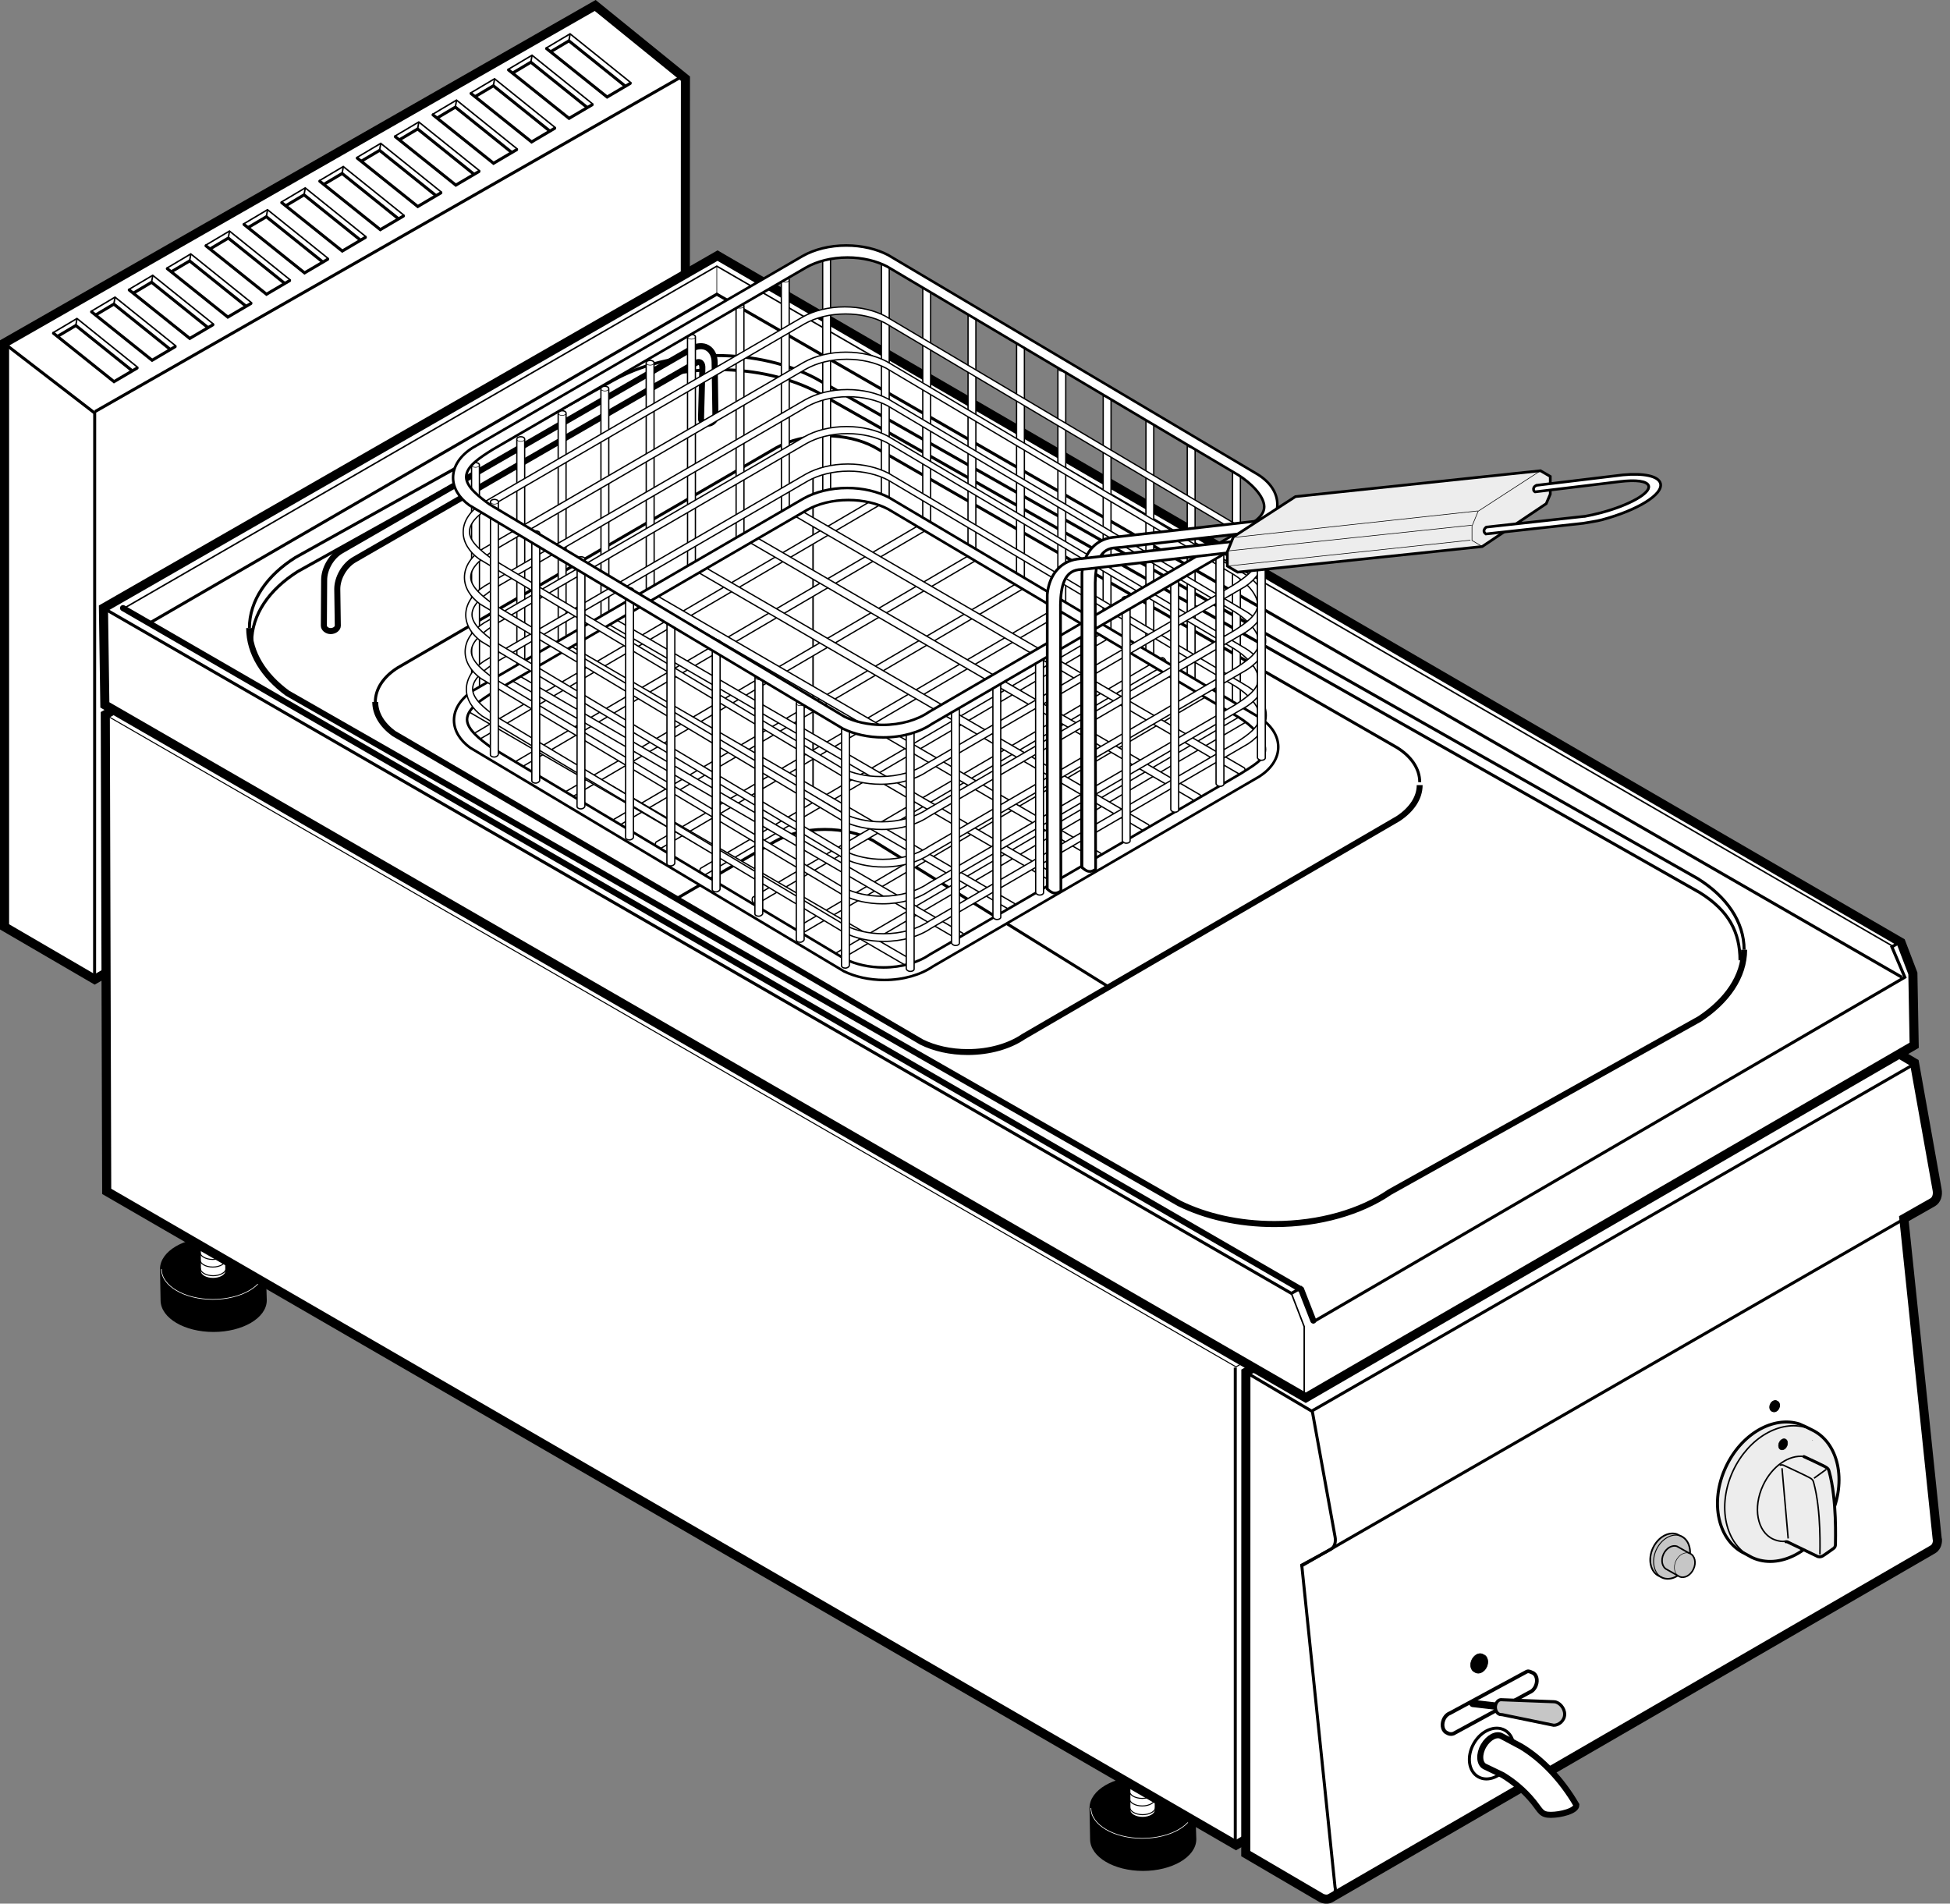 <?xml version="1.0" encoding="iso-8859-1"?>
<!-- Generator: Adobe Illustrator 23.0.6, SVG Export Plug-In . SVG Version: 6.00 Build 0)  -->
<svg version="1.1" id="Livello_1" xmlns="http://www.w3.org/2000/svg" xmlns:xlink="http://www.w3.org/1999/xlink" x="0px" y="0px"
	 viewBox="0 0 40.281 39.323" style="enable-background:new 0 0 40.281 39.323;" xml:space="preserve">
<rect x="0" y="0" width="40.281" height="39.323" fill="#808080" stroke="none"/>
<polygon style="fill:#FFFFFF;stroke:#000000;stroke-width:0.188;stroke-miterlimit:3.864;" points="14.159,1.625 14.153,13.261 
	1.956,20.231 0.094,19.146 0.094,7.084 12.295,0.113 14.159,1.625 "/>
<path style="fill:none;stroke:#000000;stroke-width:0.062;stroke-miterlimit:3.864;" d="M0.09,7.095l1.866,1.437L1.954,20.231
	 M1.965,8.501l12.099-6.908"/>
<polyline style="fill:none;stroke:#000000;stroke-width:0.062;stroke-linecap:round;stroke-miterlimit:3.864;" points="2.72,7.65 
	1.566,6.724 1.195,6.944 "/>
<line style="fill:none;stroke:#000000;stroke-width:0.031;stroke-miterlimit:3.864;" x1="1.566" y1="6.72" x2="1.59" y2="6.587"/>
<polyline style="fill:none;stroke:#000000;stroke-width:0.062;stroke-linecap:round;stroke-miterlimit:3.864;" points="
	1.105,6.884 2.355,7.884 2.832,7.603 "/>
<polyline style="fill:none;stroke:#000000;stroke-width:0.031;stroke-miterlimit:3.864;" points="2.853,7.595 1.59,6.579 
	1.09,6.876 "/>
<polyline style="fill:none;stroke:#000000;stroke-width:0.062;stroke-linecap:round;stroke-miterlimit:3.864;" points="
	3.506,7.209 2.352,6.282 1.981,6.503 "/>
<line style="fill:none;stroke:#000000;stroke-width:0.031;stroke-miterlimit:3.864;" x1="2.352" y1="6.278" x2="2.376" y2="6.146"/>
<polyline style="fill:none;stroke:#000000;stroke-width:0.062;stroke-linecap:round;stroke-miterlimit:3.864;" points="
	1.892,6.442 3.142,7.442 3.618,7.161 "/>
<polyline style="fill:none;stroke:#000000;stroke-width:0.031;stroke-miterlimit:3.864;" points="3.64,7.153 2.376,6.138 
	1.876,6.435 "/>
<polyline style="fill:none;stroke:#000000;stroke-width:0.062;stroke-linecap:round;stroke-miterlimit:3.864;" points="
	4.285,6.758 3.131,5.831 2.76,6.052 "/>
<line style="fill:none;stroke:#000000;stroke-width:0.031;stroke-miterlimit:3.864;" x1="3.131" y1="5.827" x2="3.155" y2="5.694"/>
<polyline style="fill:none;stroke:#000000;stroke-width:0.062;stroke-linecap:round;stroke-miterlimit:3.864;" points="
	2.67,5.991 3.92,6.991 4.397,6.71 "/>
<polyline style="fill:none;stroke:#000000;stroke-width:0.031;stroke-miterlimit:3.864;" points="4.418,6.702 3.155,5.687 
	2.655,5.983 "/>
<polyline style="fill:none;stroke:#000000;stroke-width:0.062;stroke-linecap:round;stroke-miterlimit:3.864;" points="
	5.071,6.316 3.917,5.39 3.546,5.61 "/>
<line style="fill:none;stroke:#000000;stroke-width:0.031;stroke-miterlimit:3.864;" x1="3.917" y1="5.386" x2="3.941" y2="5.253"/>
<polyline style="fill:none;stroke:#000000;stroke-width:0.062;stroke-linecap:round;stroke-miterlimit:3.864;" points="
	3.456,5.55 4.706,6.55 5.183,6.269 "/>
<polyline style="fill:none;stroke:#000000;stroke-width:0.031;stroke-miterlimit:3.864;" points="5.205,6.261 3.941,5.245 
	3.441,5.542 "/>
<polyline style="fill:none;stroke:#000000;stroke-width:0.062;stroke-linecap:round;stroke-miterlimit:3.864;" points="
	5.87,5.845 4.716,4.918 4.345,5.139 "/>
<line style="fill:none;stroke:#000000;stroke-width:0.031;stroke-miterlimit:3.864;" x1="4.716" y1="4.914" x2="4.74" y2="4.781"/>
<polyline style="fill:none;stroke:#000000;stroke-width:0.062;stroke-linecap:round;stroke-miterlimit:3.864;" points="
	4.255,5.078 5.505,6.078 5.982,5.797 "/>
<polyline style="fill:none;stroke:#000000;stroke-width:0.031;stroke-miterlimit:3.864;" points="6.003,5.789 4.74,4.773 
	4.24,5.07 "/>
<polyline style="fill:none;stroke:#000000;stroke-width:0.062;stroke-linecap:round;stroke-miterlimit:3.864;" points="
	6.656,5.403 5.502,4.477 5.131,4.697 "/>
<line style="fill:none;stroke:#000000;stroke-width:0.031;stroke-miterlimit:3.864;" x1="5.502" y1="4.473" x2="5.526" y2="4.34"/>
<polyline style="fill:none;stroke:#000000;stroke-width:0.062;stroke-linecap:round;stroke-miterlimit:3.864;" points="
	5.041,4.637 6.291,5.637 6.768,5.356 "/>
<polyline style="fill:none;stroke:#000000;stroke-width:0.031;stroke-miterlimit:3.864;" points="6.79,5.348 5.526,4.332 
	5.026,4.629 "/>
<polyline style="fill:none;stroke:#000000;stroke-width:0.062;stroke-linecap:round;stroke-miterlimit:3.864;" points="
	7.435,4.952 6.281,4.025 5.91,4.246 "/>
<line style="fill:none;stroke:#000000;stroke-width:0.031;stroke-miterlimit:3.864;" x1="6.281" y1="4.022" x2="6.305" y2="3.889"/>
<polyline style="fill:none;stroke:#000000;stroke-width:0.062;stroke-linecap:round;stroke-miterlimit:3.864;" points="
	5.82,4.186 7.07,5.186 7.547,4.904 "/>
<polyline style="fill:none;stroke:#000000;stroke-width:0.031;stroke-miterlimit:3.864;" points="7.568,4.897 6.305,3.881 
	5.805,4.178 "/>
<polyline style="fill:none;stroke:#000000;stroke-width:0.062;stroke-linecap:round;stroke-miterlimit:3.864;" points="
	8.221,4.511 7.067,3.584 6.696,3.804 "/>
<line style="fill:none;stroke:#000000;stroke-width:0.031;stroke-miterlimit:3.864;" x1="7.067" y1="3.58" x2="7.091" y2="3.447"/>
<polyline style="fill:none;stroke:#000000;stroke-width:0.062;stroke-linecap:round;stroke-miterlimit:3.864;" points="
	6.606,3.744 7.856,4.744 8.333,4.463 "/>
<polyline style="fill:none;stroke:#000000;stroke-width:0.031;stroke-miterlimit:3.864;" points="8.354,4.455 7.091,3.44 
	6.591,3.736 "/>
<polyline style="fill:none;stroke:#000000;stroke-width:0.062;stroke-linecap:round;stroke-miterlimit:3.864;" points="
	8.995,4.032 7.841,3.106 7.47,3.326 "/>
<line style="fill:none;stroke:#000000;stroke-width:0.031;stroke-miterlimit:3.864;" x1="7.841" y1="3.102" x2="7.865" y2="2.969"/>
<polyline style="fill:none;stroke:#000000;stroke-width:0.062;stroke-linecap:round;stroke-miterlimit:3.864;" points="
	7.38,3.266 8.63,4.266 9.107,3.984 "/>
<polyline style="fill:none;stroke:#000000;stroke-width:0.031;stroke-miterlimit:3.864;" points="9.128,3.977 7.865,2.961 
	7.365,3.258 "/>
<polyline style="fill:none;stroke:#000000;stroke-width:0.062;stroke-linecap:round;stroke-miterlimit:3.864;" points="
	9.781,3.591 8.627,2.664 8.256,2.885 "/>
<line style="fill:none;stroke:#000000;stroke-width:0.031;stroke-miterlimit:3.864;" x1="8.627" y1="2.66" x2="8.651" y2="2.527"/>
<polyline style="fill:none;stroke:#000000;stroke-width:0.062;stroke-linecap:round;stroke-miterlimit:3.864;" points="
	8.166,2.824 9.416,3.824 9.893,3.543 "/>
<polyline style="fill:none;stroke:#000000;stroke-width:0.031;stroke-miterlimit:3.864;" points="9.915,3.535 8.651,2.52 
	8.151,2.816 "/>
<polyline style="fill:none;stroke:#000000;stroke-width:0.062;stroke-linecap:round;stroke-miterlimit:3.864;" points="
	10.56,3.14 9.406,2.213 9.035,2.434 "/>
<line style="fill:none;stroke:#000000;stroke-width:0.031;stroke-miterlimit:3.864;" x1="9.406" y1="2.209" x2="9.43" y2="2.076"/>
<polyline style="fill:none;stroke:#000000;stroke-width:0.062;stroke-linecap:round;stroke-miterlimit:3.864;" points="
	8.945,2.373 10.195,3.373 10.672,3.092 "/>
<polyline style="fill:none;stroke:#000000;stroke-width:0.031;stroke-miterlimit:3.864;" points="10.693,3.084 9.43,2.068 
	8.93,2.365 "/>
<polyline style="fill:none;stroke:#000000;stroke-width:0.062;stroke-linecap:round;stroke-miterlimit:3.864;" points="
	11.346,2.698 10.192,1.772 9.821,1.992 "/>
<line style="fill:none;stroke:#000000;stroke-width:0.031;stroke-miterlimit:3.864;" x1="10.192" y1="1.768" x2="10.216" y2="1.635"/>
<polyline style="fill:none;stroke:#000000;stroke-width:0.062;stroke-linecap:round;stroke-miterlimit:3.864;" points="
	9.731,1.932 10.981,2.932 11.458,2.65 "/>
<polyline style="fill:none;stroke:#000000;stroke-width:0.031;stroke-miterlimit:3.864;" points="11.479,2.643 10.216,1.627 
	9.716,1.924 "/>
<polyline style="fill:none;stroke:#000000;stroke-width:0.062;stroke-linecap:round;stroke-miterlimit:3.864;" points="
	12.12,2.212 10.966,1.285 10.595,1.506 "/>
<line style="fill:none;stroke:#000000;stroke-width:0.031;stroke-miterlimit:3.864;" x1="10.966" y1="1.281" x2="10.99" y2="1.148"/>
<polyline style="fill:none;stroke:#000000;stroke-width:0.062;stroke-linecap:round;stroke-miterlimit:3.864;" points="
	10.505,1.445 11.755,2.445 12.232,2.164 "/>
<polyline style="fill:none;stroke:#000000;stroke-width:0.031;stroke-miterlimit:3.864;" points="12.253,2.156 10.99,1.141 
	10.49,1.438 "/>
<polyline style="fill:none;stroke:#000000;stroke-width:0.062;stroke-linecap:round;stroke-miterlimit:3.864;" points="
	12.906,1.771 11.752,0.844 11.381,1.065 "/>
<line style="fill:none;stroke:#000000;stroke-width:0.031;stroke-miterlimit:3.864;" x1="11.752" y1="0.84" x2="11.776" y2="0.707"/>
<polyline style="fill:none;stroke:#000000;stroke-width:0.062;stroke-linecap:round;stroke-miterlimit:3.864;" points="
	11.291,1.004 12.541,2.004 13.018,1.723 "/>
<path style="fill:none;stroke:#000000;stroke-width:0.031;stroke-miterlimit:3.864;" d="M13.04,1.715l-1.264-1.016l-0.5,0.297
	 M12.531,0.389l0.023-0.133"/>
<path style="stroke:#000000;stroke-width:0.062;stroke-miterlimit:3.864;" d="M5.48,26.858c0,0.346-0.484,0.625-1.07,0.625
	c-0.587,0-1.062-0.279-1.062-0.625l-0.012-0.643c0-0.345,0.474-0.625,1.061-0.625s1.063,0.28,1.063,0.625L5.48,26.858L5.48,26.858z"
	/>
<path style="fill:none;stroke:#FFFFFF;stroke-width:0.013;stroke-miterlimit:3.864;" d="M5.467,26.216
	c0,0.345-0.483,0.625-1.07,0.625s-1.062-0.28-1.062-0.625"/>
<path style="fill:#FFFFFF;stroke:#000000;stroke-width:0.031;stroke-miterlimit:3.864;" d="M4.669,26.257
	c0,0.086-0.121,0.156-0.268,0.156c-0.147,0-0.266-0.07-0.266-0.156l-0.003-1.043c0-0.086,0.118-0.156,0.265-0.156
	c0.147,0,0.266,0.07,0.266,0.156L4.669,26.257L4.669,26.257z"/>
<path style="fill:none;stroke:#000000;stroke-width:0.021;stroke-miterlimit:3.864;" d="M4.665,25.214
	c0,0.087-0.121,0.156-0.268,0.156c-0.147,0-0.266-0.069-0.266-0.156 M4.659,25.364c0,0.086-0.121,0.156-0.268,0.156
	c-0.146,0-0.266-0.07-0.266-0.156 M4.659,25.521c0,0.086-0.121,0.156-0.268,0.156c-0.146,0-0.266-0.07-0.266-0.156 M4.667,25.7
	c0,0.086-0.121,0.156-0.268,0.156s-0.266-0.07-0.266-0.156 M4.663,25.86c0,0.086-0.121,0.156-0.268,0.156
	c-0.146,0-0.266-0.07-0.266-0.156 M4.663,26.017c0,0.086-0.121,0.156-0.268,0.156c-0.146,0-0.266-0.07-0.266-0.156 M4.671,26.196
	c0,0.086-0.121,0.156-0.268,0.156c-0.147,0-0.266-0.07-0.266-0.156"/>
<path style="stroke:#000000;stroke-width:0.062;stroke-miterlimit:3.864;" d="M24.681,37.991c0,0.345-0.483,0.625-1.07,0.625
	c-0.587,0-1.062-0.28-1.062-0.625l-0.012-0.643c0-0.346,0.474-0.625,1.061-0.625s1.062,0.279,1.062,0.625L24.681,37.991
	L24.681,37.991z"/>
<path style="fill:none;stroke:#FFFFFF;stroke-width:0.013;stroke-miterlimit:3.864;" d="M24.667,37.349
	c0,0.345-0.483,0.625-1.07,0.625s-1.062-0.28-1.062-0.625"/>
<path style="fill:#FFFFFF;stroke:#000000;stroke-width:0.031;stroke-miterlimit:3.864;" d="M23.869,37.39
	c0,0.086-0.121,0.156-0.267,0.156c-0.146,0-0.266-0.07-0.266-0.156l-0.003-1.043c0-0.086,0.118-0.156,0.265-0.156
	c0.147,0,0.266,0.07,0.266,0.156L23.869,37.39L23.869,37.39z"/>
<path style="fill:none;stroke:#000000;stroke-width:0.021;stroke-miterlimit:3.864;" d="M23.865,36.347
	c0,0.086-0.12,0.156-0.267,0.156c-0.146,0-0.266-0.07-0.266-0.156 M23.859,36.497c0,0.086-0.121,0.156-0.268,0.156
	s-0.266-0.07-0.266-0.156 M23.859,36.653c0,0.086-0.121,0.156-0.268,0.156s-0.266-0.07-0.266-0.156 M23.867,36.833
	c0,0.086-0.121,0.156-0.268,0.156c-0.146,0-0.266-0.07-0.266-0.156 M23.863,36.993c0,0.086-0.121,0.156-0.268,0.156
	s-0.266-0.07-0.266-0.156 M23.863,37.149c0,0.086-0.121,0.156-0.268,0.156s-0.266-0.07-0.266-0.156 M23.871,37.329
	c0,0.086-0.121,0.156-0.268,0.156c-0.146,0-0.266-0.07-0.266-0.156"/>
<polygon style="fill:#FFFFFF;stroke:#000000;stroke-width:0.188;stroke-miterlimit:3.864;" points="38.116,30.767 25.532,38.113 
	2.204,24.61 2.175,14.763 14.86,7.481 38.079,20.844 38.116,30.767 "/>
<line style="fill:none;stroke:#000000;stroke-width:0.062;stroke-miterlimit:3.864;" x1="25.517" y1="28.25" x2="25.517" y2="38.098"/>
<path style="fill:none;stroke:#000000;stroke-width:0.021;stroke-miterlimit:3.864;" d="M38.112,20.875l-0.603,0.352
	 M26.137,27.882l-0.605,0.353L2.173,14.763"/>
<path style="fill:none;stroke:#000000;stroke-width:0.013;stroke-miterlimit:3.864;" d="M14.76,8.391v12.875 M3.322,14.735H2.135
	 M14.916,8.11l-0.031-0.594 M26.21,27.859l11.081-6.469"/>
<line style="fill:none;stroke:#000000;stroke-width:0.062;stroke-miterlimit:3.864;" x1="25.369" y1="27.373" x2="36.572" y2="20.828"/>
<path style="fill:none;stroke:#000000;stroke-width:0.013;stroke-miterlimit:3.864;" d="M16.447,8.766
	c0-0.052,0.077-0.094,0.172-0.094c0.095,0,0.172,0.042,0.172,0.094c0,0.052-0.077,0.094-0.172,0.094
	C16.524,8.86,16.447,8.818,16.447,8.766L16.447,8.766z M36.051,20.202c0-0.052,0.077-0.094,0.172-0.094
	c0.095,0,0.172,0.042,0.172,0.094c0,0.052-0.077,0.094-0.172,0.094C36.128,20.295,36.051,20.253,36.051,20.202L36.051,20.202z
	 M25.582,14.108c0-0.052,0.077-0.094,0.172-0.094s0.172,0.042,0.172,0.094c0,0.052-0.077,0.094-0.172,0.094
	S25.582,14.16,25.582,14.108L25.582,14.108z M4.218,15.608c0-0.051,0.077-0.093,0.172-0.093c0.095,0,0.172,0.042,0.172,0.093
	c0,0.052-0.077,0.094-0.172,0.094C4.295,15.703,4.218,15.661,4.218,15.608L4.218,15.608z M23.821,27.044
	c0-0.052,0.077-0.094,0.172-0.094c0.095,0,0.172,0.042,0.172,0.094c0,0.052-0.077,0.094-0.172,0.094
	C23.898,27.138,23.821,27.096,23.821,27.044L23.821,27.044z M13.353,20.951c0-0.053,0.077-0.094,0.171-0.094
	c0.095,0,0.172,0.041,0.172,0.094c0,0.051-0.077,0.094-0.172,0.094C13.43,21.045,13.353,21.002,13.353,20.951L13.353,20.951z
	 M4.238,13.733c0-0.052,0.077-0.094,0.172-0.094c0.095,0,0.172,0.042,0.172,0.094c0,0.052-0.077,0.094-0.172,0.094
	C4.315,13.827,4.238,13.785,4.238,13.733L4.238,13.733z M13.488,8.451c0-0.051,0.077-0.094,0.172-0.094
	c0.095,0,0.172,0.043,0.172,0.094c0,0.052-0.077,0.094-0.172,0.094C13.565,8.545,13.488,8.503,13.488,8.451L13.488,8.451z
	 M26.676,26.936c0-0.052,0.077-0.094,0.172-0.094c0.095,0,0.172,0.042,0.172,0.094c0,0.052-0.077,0.094-0.172,0.094
	C26.753,27.029,26.676,26.987,26.676,26.936L26.676,26.936z M35.926,21.654c0-0.052,0.077-0.094,0.172-0.094
	c0.095,0,0.172,0.042,0.172,0.094c0,0.052-0.077,0.094-0.172,0.094C36.003,21.748,35.926,21.706,35.926,21.654L35.926,21.654z"/>
<g>
	<defs>
		<path id="SVGID_1_" d="M39.925,32.006c0.063-0.036,0.099-0.111,0.097-0.198l-0.006-0.024l-0.688-6.611l0.595-0.338
			c0.078-0.045,0.114-0.15,0.091-0.263l-0.467-2.616l-1.375-0.812l-12.436,7.201l-0.002,9.945l1.553,0.91
			c0.068,0.036,0.141,0.041,0.198,0.008L39.925,32.006L39.925,32.006z"/>
	</defs>
	<clipPath id="SVGID_2_">
		<use xlink:href="#SVGID_1_"  style="overflow:visible;"/>
	</clipPath>
	<rect x="25.446" y="21.231" style="clip-path:url(#SVGID_2_);fill:#FFFFFF;" width="7.439" height="18.001"/>
	<rect x="32.841" y="21.231" style="clip-path:url(#SVGID_2_);fill:#FFFFFF;" width="7.44" height="18.001"/>
	<rect x="39.791" y="21.231" style="clip-path:url(#SVGID_2_);fill:#FFFFFF;" width="0.24" height="18.001"/>
</g>
<path style="fill:none;stroke:#000000;stroke-width:0.188;stroke-miterlimit:3.864;" d="M39.925,32.006
	c0.063-0.036,0.099-0.111,0.097-0.198l-0.006-0.024l-0.688-6.611l0.595-0.338c0.078-0.045,0.114-0.15,0.091-0.263l-0.467-2.616
	l-1.375-0.812l-12.436,7.201l-0.002,9.945l1.553,0.91c0.068,0.036,0.141,0.041,0.198,0.008L39.925,32.006L39.925,32.006z"/>
<path style="fill:none;stroke:#000000;stroke-width:0.062;stroke-miterlimit:3.864;" d="M27.491,39.207
	c0.063-0.037,0.095-0.112,0.093-0.199l-0.006-0.023l-0.688-6.656l0.597-0.323c0.078-0.045,0.114-0.15,0.091-0.263l-0.469-2.586
	l-1.375-0.812 M27.109,29.141l12.453-7.172"/>
<line style="fill:none;stroke:#000000;stroke-width:0.062;stroke-linecap:round;stroke-miterlimit:3.864;" x1="26.891" y1="32.344" x2="39.969" y2="24.813"/>
<path style="fill:#EDEDED;stroke:#000000;stroke-width:0.062;stroke-miterlimit:3.864;" d="M36.046,32.093
	c-0.557-0.26-0.736-1.06-0.396-1.788c0.319-0.686,0.98-1.062,1.521-0.89l0.062,0.028c0.037,0.012,0.154,0.073,0.189,0.09
	c0.558,0.26,0.733,1.061,0.394,1.79c-0.34,0.729-1.067,1.109-1.624,0.85L36.046,32.093L36.046,32.093z"/>
<path style="fill:none;stroke:#000000;stroke-width:0.031;stroke-miterlimit:3.864;" d="M36.194,32.173
	c-0.557-0.26-0.733-1.062-0.394-1.79c0.318-0.683,0.976-1.06,1.515-0.892"/>
<polygon style="fill:none;stroke:#000000;stroke-width:0.013;stroke-miterlimit:3.864;" points="37.443,29.751 37.445,29.75 
	37.443,29.751 37.44,29.753 37.443,29.751 "/>
<path style="fill:#EDEDED;stroke:#000000;stroke-width:0.031;stroke-miterlimit:3.864;" d="M37.266,30.087
	c-0.306-0.043-0.661,0.197-0.847,0.596c-0.215,0.459-0.122,0.956,0.206,1.109c0.064,0.029,0.139,0.048,0.208,0.049
	c0.005-0.001,0.018-0.003,0.022-0.003c0.027-0.003,0.044,0.005,0.065,0.018l0.627,0.295c0,0,0.053,0.021,0.109-0.013
	c0.036-0.021,0.225-0.157,0.225-0.157s0.038-0.023,0.035-0.098c-0.002-0.04,0.034-0.901-0.131-1.491
	c-0.014-0.049-0.026-0.057-0.057-0.08C37.688,30.281,37.266,30.087,37.266,30.087L37.266,30.087z"/>
<path style="fill:none;stroke:#000000;stroke-width:0.031;stroke-miterlimit:3.864;" d="M37.473,30.535l0.251-0.182
	 M37.594,32.109c-0.002-0.04,0.034-0.9-0.131-1.49c-0.014-0.05-0.027-0.057-0.058-0.08c-0.04-0.031-0.552-0.267-0.552-0.267
	s-0.033-0.023-0.091-0.005"/>
<path style="fill:none;stroke:#000000;stroke-width:0.062;stroke-linecap:round;stroke-miterlimit:3.864;" d="M36.891,31.847
	c0.027-0.002,0.043,0.006,0.065,0.019l0.591,0.286c0,0,0.052,0.021,0.108-0.013c0.037-0.021,0.225-0.157,0.225-0.157
	s0.039-0.022,0.035-0.098c-0.002-0.04,0.034-0.901-0.131-1.491c-0.013-0.049-0.026-0.057-0.057-0.08
	c-0.04-0.03-0.464-0.225-0.464-0.225"/>
<line style="fill:none;stroke:#000000;stroke-width:0.031;stroke-miterlimit:3.864;" x1="36.811" y1="30.329" x2="36.938" y2="31.78"/>
<path style="stroke:#000000;stroke-width:0.011;stroke-miterlimit:3.864;" d="M36.753,29.798c0.027-0.06,0.086-0.092,0.129-0.071
	c0.044,0.021,0.058,0.086,0.029,0.146c-0.027,0.059-0.085,0.091-0.129,0.07C36.738,29.922,36.726,29.857,36.753,29.798
	L36.753,29.798z"/>
<path style="stroke:#000000;stroke-width:0.017;stroke-miterlimit:3.864;" d="M36.603,29.15c-0.045-0.021-0.06-0.085-0.032-0.144
	c0.025-0.055,0.079-0.085,0.122-0.071l0.014,0.007c0.003,0.001,0.006,0.003,0.009,0.004c0.044,0.02,0.059,0.085,0.031,0.143
	c-0.027,0.059-0.085,0.089-0.13,0.068L36.603,29.15L36.603,29.15z"/>
<path style="fill:none;stroke:#000000;stroke-width:0.011;stroke-miterlimit:3.864;" d="M36.617,29.157
	c-0.045-0.021-0.059-0.085-0.031-0.143c0.025-0.055,0.078-0.084,0.121-0.071"/>
<polygon style="fill:#FFFFFF;stroke:#000000;stroke-width:0.188;stroke-miterlimit:3.864;" points="39.541,21.592 26.973,28.873 
	2.166,14.561 2.137,12.561 14.822,5.28 39.269,19.467 39.514,20.108 39.541,21.592 "/>
<polyline style="fill:none;stroke:#000000;stroke-width:0.062;stroke-miterlimit:3.864;" points="39.238,19.467 39.08,19.559 
	39.348,20.186 27.144,27.295 26.876,26.603 26.676,26.717 2.135,12.561 "/>
<polyline style="fill:none;stroke:#000000;stroke-width:0.125;stroke-linecap:round;stroke-miterlimit:3.864;" points="
	27.129,27.279 26.879,26.639 2.541,12.561 "/>
<polyline style="fill:none;stroke:#000000;stroke-width:0.031;stroke-miterlimit:3.864;" points="39.098,19.545 14.807,5.498 
	2.568,12.561 "/>
<polyline style="fill:none;stroke:#000000;stroke-width:0.062;stroke-miterlimit:3.864;" points="39.285,20.186 14.807,6.077 
	3.057,12.889 "/>
<polyline style="fill:none;stroke:#000000;stroke-width:0.031;stroke-miterlimit:3.864;" points="26.676,26.717 26.941,27.404 
	26.941,28.811 "/>
<line style="fill:none;stroke:#000000;stroke-width:0.013;stroke-miterlimit:3.864;" x1="14.807" y1="5.498" x2="14.807" y2="6.077"/>
<path style="fill:none;stroke:#000000;stroke-width:0.061;stroke-miterlimit:3.864;" d="M13.987,18.556l2.017-1.173
	c0.276-0.155,0.636-0.25,1.033-0.25c0.377,0,0.723,0.085,0.992,0.227l4.866,3.022"/>
<path style="fill:none;stroke:#000000;stroke-width:0.122;stroke-miterlimit:3.864;" d="M29.326,16.218
	c0,0.269-0.173,0.513-0.445,0.692l-7.74,4.504c-0.285,0.195-0.698,0.318-1.151,0.318c-0.359,0-0.69-0.077-0.953-0.207L8.134,15.151
	c-0.237-0.174-0.383-0.402-0.383-0.651"/>
<line style="fill:none;stroke:#000000;stroke-width:0.031;stroke-miterlimit:3.864;" x1="16.795" y1="16.523" x2="16.795" y2="9.786"/>
<path style="fill:none;stroke:#000000;stroke-width:0.061;stroke-miterlimit:3.864;" d="M7.753,14.501
	c0-0.276,0.175-0.527,0.461-0.707l7.815-4.541c0.275-0.155,0.636-0.25,1.033-0.25c0.377,0,0.722,0.085,0.992,0.227l10.808,6.215
	c0.29,0.181,0.465,0.433,0.465,0.712"/>
<path style="fill:none;stroke:#000000;stroke-width:0.125;stroke-miterlimit:3.864;" d="M36.028,19.618
	c0,0.556-0.357,1.059-0.919,1.43l-6.403,3.578c-0.59,0.405-1.443,0.659-2.379,0.659c-0.741,0-1.424-0.159-1.969-0.428L5.938,14.319
	c-0.49-0.36-0.79-0.83-0.79-1.345"/>
<path style="fill:none;stroke:#000000;stroke-width:0.062;stroke-miterlimit:3.864;" d="M5.152,12.975
	c0-0.571,0.361-1.088,0.951-1.46l6.557-3.655c0.569-0.321,1.314-0.516,2.133-0.516c0.778,0,1.492,0.175,2.049,0.468l18.226,10.336
	c0.6,0.373,0.96,0.894,0.96,1.47 M5.199,13.266c0-0.571,0.361-1.087,0.951-1.46l6.557-3.655c0.569-0.321,1.313-0.515,2.133-0.515
	c0.778,0,1.492,0.175,2.049,0.468L35.115,18.44c0.599,0.373,0.828,0.819,0.828,1.396"/>
<path style="fill:#FFFFFF;stroke:#000000;stroke-width:0.125;stroke-miterlimit:3.864;" d="M14.779,8.62l-0.017-1.134
	c0-0.134-0.053-0.244-0.149-0.3c-0.089-0.051-0.201-0.044-0.309,0.009l-7.249,4.176c-0.097,0.054-0.191,0.146-0.26,0.265
	c-0.066,0.115-0.099,0.236-0.099,0.345L6.69,12.924c0,0.056,0.061,0.112,0.141,0.112c0.08,0,0.147-0.055,0.147-0.11l-0.011-0.759
	c0-0.108,0.033-0.23,0.099-0.345c0.069-0.119,0.163-0.211,0.26-0.265l6.936-4.001c0.108-0.053,0.149-0.092,0.196-0.072
	c0.071,0.031,0.047,0.133,0.047,0.267l-0.024,0.898c0,0.056,0.063,0.102,0.143,0.102C14.704,8.752,14.779,8.676,14.779,8.62
	L14.779,8.62z"/>
<path style="fill:#FFFFFF;stroke:#000000;stroke-width:0.027;stroke-miterlimit:3.864;" d="M25.8,14.879
	c0.022-0.014,0.023-0.056,0-0.094c-0.023-0.039-0.061-0.059-0.084-0.045l-8.434,4.939c-0.023,0.014-0.01,0.057-0.005,0.102
	c0.001,0.016,0.059,0.055,0.082,0.042L25.8,14.879L25.8,14.879z"/>
<path style="fill:none;stroke:#000000;stroke-width:0.012;stroke-miterlimit:3.864;" d="M25.714,14.736
	c-0.024,0.014-0.022,0.061,0.002,0.1c0.023,0.039,0.061,0.059,0.084,0.045"/>
<path style="fill:#FFFFFF;stroke:#000000;stroke-width:0.027;stroke-miterlimit:3.864;" d="M18.202,10.414
	c0.023-0.014,0.024-0.056,0-0.094c-0.023-0.039-0.061-0.059-0.084-0.045l-8.434,4.939c-0.023,0.014-0.029,0.063-0.006,0.101
	c0.023,0.039,0.059,0.055,0.082,0.042L18.202,10.414L18.202,10.414z"/>
<path style="fill:none;stroke:#000000;stroke-width:0.012;stroke-miterlimit:3.864;" d="M18.116,10.271
	c-0.023,0.014-0.021,0.061,0.003,0.1c0.023,0.039,0.061,0.059,0.084,0.045"/>
<path style="fill:#FFFFFF;stroke:#000000;stroke-width:0.027;stroke-miterlimit:3.864;" d="M19.122,10.957
	c0.023-0.014,0.024-0.055,0-0.094c-0.024-0.039-0.061-0.059-0.084-0.045l-8.434,4.939c-0.023,0.014-0.029,0.063-0.005,0.102
	c0.023,0.039,0.15,0.066,0.082,0.042L19.122,10.957L19.122,10.957z"/>
<path style="fill:none;stroke:#000000;stroke-width:0.012;stroke-miterlimit:3.864;" d="M19.036,10.814
	c-0.023,0.014-0.021,0.061,0.003,0.1c0.023,0.039,0.061,0.059,0.084,0.045"/>
<path style="fill:#FFFFFF;stroke:#000000;stroke-width:0.027;stroke-miterlimit:3.864;" d="M20.201,11.553
	c0.023-0.014,0.024-0.055,0.001-0.094c-0.023-0.039-0.061-0.059-0.084-0.045l-8.434,4.939c-0.023,0.014-0.029,0.063-0.006,0.102
	c0.024,0.039,0.059,0.055,0.083,0.041L20.201,11.553L20.201,11.553z"/>
<path style="fill:none;stroke:#000000;stroke-width:0.012;stroke-miterlimit:3.864;" d="M20.115,11.41
	c-0.023,0.014-0.02,0.061,0.003,0.1c0.023,0.038,0.061,0.059,0.084,0.044"/>
<path style="fill:#FFFFFF;stroke:#000000;stroke-width:0.027;stroke-miterlimit:3.864;" d="M21.2,12.124
	c0.022-0.014,0.023-0.055,0-0.094c-0.023-0.039-0.061-0.059-0.084-0.045l-8.434,4.939c-0.023,0.014-0.029,0.063-0.005,0.102
	c0.023,0.039,0.059,0.056,0.082,0.042L21.2,12.124L21.2,12.124z"/>
<path style="fill:none;stroke:#000000;stroke-width:0.012;stroke-miterlimit:3.864;" d="M21.114,11.981
	c-0.024,0.014-0.022,0.06,0.002,0.1c0.023,0.039,0.061,0.059,0.084,0.045"/>
<path style="fill:#FFFFFF;stroke:#000000;stroke-width:0.027;stroke-miterlimit:3.864;" d="M22.075,12.59
	c0.023-0.014,0.024-0.056,0.001-0.094c-0.024-0.039-0.061-0.059-0.084-0.045l-8.434,4.939c-0.023,0.014-0.029,0.063-0.006,0.102
	c0.023,0.039,0.059,0.055,0.083,0.041L22.075,12.59L22.075,12.59z"/>
<path style="fill:none;stroke:#000000;stroke-width:0.012;stroke-miterlimit:3.864;" d="M21.989,12.447
	c-0.023,0.014-0.021,0.061,0.003,0.1c0.023,0.038,0.06,0.059,0.084,0.044"/>
<path style="fill:#FFFFFF;stroke:#000000;stroke-width:0.027;stroke-miterlimit:3.864;" d="M22.995,13.133
	c0.024-0.014,0.024-0.055,0.001-0.094c-0.023-0.039-0.061-0.059-0.084-0.045l-8.434,4.939c-0.023,0.014-0.029,0.062-0.006,0.102
	c0.023,0.038,0.059,0.056,0.082,0.042L22.995,13.133L22.995,13.133z"/>
<path style="fill:none;stroke:#000000;stroke-width:0.012;stroke-miterlimit:3.864;" d="M22.909,12.99
	c-0.022,0.014-0.021,0.061,0.003,0.1c0.023,0.039,0.061,0.059,0.084,0.045"/>
<path style="fill:#FFFFFF;stroke:#000000;stroke-width:0.027;stroke-miterlimit:3.864;" d="M24.074,13.729
	c0.023-0.014,0.024-0.055,0.001-0.094c-0.023-0.039-0.061-0.059-0.084-0.045l-8.434,4.94c-0.023,0.014-0.029,0.063-0.006,0.102
	c0.023,0.038,0.059,0.056,0.082,0.042L24.074,13.729L24.074,13.729z"/>
<path style="fill:none;stroke:#000000;stroke-width:0.012;stroke-miterlimit:3.864;" d="M23.988,13.586
	c-0.022,0.014-0.021,0.061,0.003,0.1c0.023,0.039,0.061,0.059,0.084,0.045"/>
<path style="fill:#FFFFFF;stroke:#000000;stroke-width:0.027;stroke-miterlimit:3.864;" d="M25.073,14.299
	c0.024-0.014,0.024-0.055,0.001-0.094c-0.023-0.039-0.061-0.059-0.084-0.045L16.556,19.1c-0.023,0.014-0.01,0.057-0.005,0.102
	c0.002,0.016,0.059,0.055,0.082,0.042L25.073,14.299L25.073,14.299z"/>
<path style="fill:none;stroke:#000000;stroke-width:0.012;stroke-miterlimit:3.864;" d="M24.987,14.156
	c-0.023,0.014-0.021,0.061,0.003,0.1c0.024,0.039,0.061,0.059,0.084,0.045"/>
<path style="fill:#FFFFFF;stroke:#000000;stroke-width:0.027;stroke-miterlimit:3.864;" d="M16.373,10.633
	c-0.023-0.014-0.025-0.055-0.002-0.094c0.022-0.039,0.06-0.06,0.083-0.046l9.244,5.365c0.024,0.014,0.03,0.062,0.008,0.102
	c-0.022,0.039-0.059,0.057-0.082,0.043L16.373,10.633L16.373,10.633z"/>
<path style="fill:none;stroke:#000000;stroke-width:0.012;stroke-miterlimit:3.864;" d="M16.456,10.489
	c0.024,0.013,0.022,0.06-0.001,0.1c-0.022,0.039-0.06,0.06-0.083,0.046"/>
<path style="fill:#FFFFFF;stroke:#000000;stroke-width:0.027;stroke-miterlimit:3.864;" d="M15.463,11.192
	c-0.023-0.014-0.025-0.055-0.003-0.094c0.023-0.039,0.06-0.06,0.083-0.046l9.244,5.365c0.023,0.014,0.03,0.063,0.008,0.102
	c-0.023,0.039-0.059,0.057-0.082,0.043L15.463,11.192L15.463,11.192z"/>
<path style="fill:none;stroke:#000000;stroke-width:0.012;stroke-miterlimit:3.864;" d="M15.546,11.048
	c0.024,0.014,0.022,0.061-0.001,0.1c-0.023,0.039-0.06,0.06-0.083,0.046"/>
<path style="fill:#FFFFFF;stroke:#000000;stroke-width:0.027;stroke-miterlimit:3.864;" d="M14.394,11.807
	c-0.023-0.013-0.025-0.055-0.002-0.094c0.023-0.039,0.06-0.06,0.083-0.046l9.244,5.365c0.024,0.013,0.03,0.062,0.008,0.102
	c-0.022,0.039-0.058,0.057-0.081,0.042L14.394,11.807L14.394,11.807z"/>
<path style="fill:none;stroke:#000000;stroke-width:0.012;stroke-miterlimit:3.864;" d="M14.477,11.662
	c0.024,0.014,0.022,0.061-0.001,0.1c-0.023,0.04-0.06,0.06-0.083,0.046"/>
<path style="fill:#FFFFFF;stroke:#000000;stroke-width:0.027;stroke-miterlimit:3.864;" d="M13.405,12.395
	c-0.024-0.013-0.025-0.055-0.003-0.094c0.023-0.039,0.06-0.06,0.084-0.046l9.244,5.365c0.023,0.014,0.03,0.062,0.008,0.102
	c-0.022,0.04-0.059,0.057-0.082,0.044L13.405,12.395L13.405,12.395z"/>
<path style="fill:none;stroke:#000000;stroke-width:0.012;stroke-miterlimit:3.864;" d="M13.489,12.25
	c0.023,0.014,0.022,0.061-0.001,0.1c-0.023,0.039-0.06,0.06-0.083,0.046"/>
<path style="fill:#FFFFFF;stroke:#000000;stroke-width:0.027;stroke-miterlimit:3.864;" d="M12.538,12.877
	c-0.024-0.013-0.025-0.055-0.003-0.094c0.023-0.04,0.06-0.06,0.083-0.046l9.244,5.365c0.023,0.014,0.03,0.062,0.008,0.102
	c-0.023,0.039-0.059,0.056-0.082,0.042L12.538,12.877L12.538,12.877z"/>
<path style="fill:none;stroke:#000000;stroke-width:0.012;stroke-miterlimit:3.864;" d="M12.622,12.732
	c0.023,0.014,0.021,0.061-0.001,0.1c-0.023,0.039-0.06,0.06-0.083,0.046"/>
<path style="fill:#FFFFFF;stroke:#000000;stroke-width:0.027;stroke-miterlimit:3.864;" d="M11.628,13.436
	c-0.024-0.013-0.025-0.055-0.003-0.094c0.023-0.039,0.06-0.06,0.083-0.046l9.245,5.365c0.024,0.014,0.03,0.062,0.007,0.102
	c-0.023,0.039-0.058,0.056-0.081,0.043L11.628,13.436L11.628,13.436z"/>
<path style="fill:none;stroke:#000000;stroke-width:0.012;stroke-miterlimit:3.864;" d="M11.711,13.291
	c0.023,0.014,0.022,0.061-0.001,0.1c-0.023,0.04-0.06,0.06-0.083,0.046"/>
<path style="fill:#FFFFFF;stroke:#000000;stroke-width:0.027;stroke-miterlimit:3.864;" d="M10.559,14.05
	c-0.024-0.014-0.025-0.055-0.002-0.094c0.022-0.039,0.06-0.06,0.083-0.046l9.244,5.365c0.023,0.013,0.03,0.062,0.007,0.102
	c-0.023,0.039-0.058,0.057-0.081,0.043L10.559,14.05L10.559,14.05z"/>
<path style="fill:none;stroke:#000000;stroke-width:0.012;stroke-miterlimit:3.864;" d="M10.643,13.906
	c0.023,0.013,0.021,0.061-0.001,0.1c-0.022,0.039-0.06,0.06-0.083,0.046"/>
<path style="fill:#FFFFFF;stroke:#000000;stroke-width:0.027;stroke-miterlimit:3.864;" d="M9.57,14.638
	c-0.023-0.014-0.025-0.055-0.002-0.094c0.022-0.039,0.06-0.06,0.084-0.046l9.244,5.365c0.023,0.014,0.03,0.062,0.008,0.102
	c-0.023,0.039-0.058,0.056-0.082,0.043L9.57,14.638L9.57,14.638z"/>
<path style="fill:none;stroke:#000000;stroke-width:0.012;stroke-miterlimit:3.864;" d="M9.654,14.494
	c0.023,0.013,0.022,0.06-0.001,0.1c-0.022,0.039-0.06,0.059-0.084,0.046"/>
<path style="fill:#FFFFFF;stroke:#000000;stroke-width:0.027;stroke-miterlimit:3.864;" d="M18.208,5.373
	c0-0.027,0.035-0.049,0.08-0.049c0.045,0,0.081,0.022,0.081,0.049l-0.001,4.878c0,0.027-0.039,0.058-0.084,0.058
	c-0.045,0-0.078-0.022-0.078-0.049L18.208,5.373L18.208,5.373z"/>
<path style="fill:none;stroke:#000000;stroke-width:0.012;stroke-miterlimit:3.864;" d="M18.374,5.373
	c0,0.027-0.041,0.049-0.086,0.049c-0.045,0-0.082-0.022-0.082-0.049"/>
<path style="fill:#FFFFFF;stroke:#000000;stroke-width:0.027;stroke-miterlimit:3.864;" d="M19.062,5.91
	c0-0.027,0.035-0.049,0.081-0.049c0.045,0,0.081,0.022,0.081,0.049l-0.001,4.879c0,0.027-0.039,0.057-0.084,0.057
	c-0.045,0-0.078-0.022-0.078-0.049L19.062,5.91L19.062,5.91z"/>
<path style="fill:none;stroke:#000000;stroke-width:0.012;stroke-miterlimit:3.864;" d="M19.229,5.91
	c0,0.027-0.042,0.049-0.086,0.049c-0.045,0-0.082-0.022-0.082-0.049"/>
<path style="fill:#FFFFFF;stroke:#000000;stroke-width:0.027;stroke-miterlimit:3.864;" d="M19.997,6.445
	c0-0.027,0.035-0.049,0.08-0.049c0.045,0,0.082,0.022,0.082,0.049l-0.001,4.878c0,0.027-0.039,0.057-0.084,0.057
	c-0.045,0-0.078-0.022-0.078-0.049L19.997,6.445L19.997,6.445z"/>
<path style="fill:none;stroke:#000000;stroke-width:0.012;stroke-miterlimit:3.864;" d="M20.164,6.445
	c0,0.027-0.042,0.049-0.087,0.049c-0.045,0-0.082-0.022-0.082-0.049"/>
<path style="fill:#FFFFFF;stroke:#000000;stroke-width:0.027;stroke-miterlimit:3.864;" d="M21,7.085
	c0-0.027,0.034-0.049,0.08-0.049c0.045,0,0.081,0.022,0.081,0.049l-0.001,4.878c0,0.027-0.039,0.057-0.084,0.057
	c-0.046,0-0.078-0.022-0.078-0.049L21,7.085L21,7.085z"/>
<path style="fill:none;stroke:#000000;stroke-width:0.012;stroke-miterlimit:3.864;" d="M21.166,7.085
	c0,0.027-0.041,0.049-0.086,0.049c-0.046,0-0.082-0.022-0.082-0.049"/>
<path style="fill:#FFFFFF;stroke:#000000;stroke-width:0.027;stroke-miterlimit:3.864;" d="M21.853,7.622
	c0-0.027,0.035-0.049,0.08-0.049c0.046,0,0.082,0.022,0.082,0.049l-0.001,4.878c0,0.027-0.039,0.057-0.085,0.057
	c-0.045,0-0.077-0.022-0.077-0.049L21.853,7.622L21.853,7.622z"/>
<path style="fill:none;stroke:#000000;stroke-width:0.012;stroke-miterlimit:3.864;" d="M22.02,7.622
	c0,0.027-0.041,0.049-0.087,0.049c-0.045,0-0.081-0.022-0.081-0.049"/>
<path style="fill:#FFFFFF;stroke:#000000;stroke-width:0.027;stroke-miterlimit:3.864;" d="M22.789,8.156
	c0-0.027,0.035-0.049,0.08-0.049c0.045,0,0.082,0.022,0.082,0.049l-0.002,4.878c0,0.027-0.039,0.057-0.084,0.057
	c-0.045,0-0.078-0.021-0.078-0.049L22.789,8.156L22.789,8.156z"/>
<path style="fill:none;stroke:#000000;stroke-width:0.012;stroke-miterlimit:3.864;" d="M22.956,8.156
	c0,0.027-0.042,0.049-0.087,0.049c-0.045,0-0.082-0.021-0.082-0.049"/>
<path style="fill:#FFFFFF;stroke:#000000;stroke-width:0.027;stroke-miterlimit:3.864;" d="M23.672,8.661
	c0-0.027,0.034-0.049,0.08-0.049c0.045,0,0.081,0.022,0.081,0.049l-0.001,4.878c0,0.027-0.039,0.058-0.084,0.058
	c-0.046,0-0.078-0.022-0.078-0.049L23.672,8.661L23.672,8.661z"/>
<path style="fill:none;stroke:#000000;stroke-width:0.012;stroke-miterlimit:3.864;" d="M23.838,8.661
	c0,0.027-0.041,0.049-0.086,0.049c-0.046,0-0.082-0.022-0.082-0.049"/>
<path style="fill:#FFFFFF;stroke:#000000;stroke-width:0.027;stroke-miterlimit:3.864;" d="M24.525,9.198
	c0-0.027,0.035-0.049,0.08-0.049c0.046,0,0.082,0.022,0.082,0.049l-0.001,4.878c0,0.027-0.039,0.058-0.085,0.058
	c-0.045,0-0.077-0.022-0.077-0.049L24.525,9.198L24.525,9.198z"/>
<path style="fill:none;stroke:#000000;stroke-width:0.012;stroke-miterlimit:3.864;" d="M24.692,9.198
	c0,0.027-0.041,0.049-0.087,0.049c-0.045,0-0.081-0.022-0.081-0.049"/>
<path style="fill:#FFFFFF;stroke:#000000;stroke-width:0.027;stroke-miterlimit:3.864;" d="M25.461,9.733
	c0-0.027,0.035-0.049,0.08-0.049c0.045,0,0.082,0.022,0.082,0.049l-0.002,4.878c0,0.027-0.039,0.057-0.084,0.057
	c-0.045,0-0.078-0.022-0.078-0.049L25.461,9.733L25.461,9.733z"/>
<path style="fill:none;stroke:#000000;stroke-width:0.012;stroke-miterlimit:3.864;" d="M25.628,9.733
	c0,0.027-0.042,0.049-0.087,0.049c-0.045,0-0.082-0.022-0.082-0.049"/>
<path style="fill:#FFFFFF;stroke:#000000;stroke-width:0.027;stroke-miterlimit:3.864;" d="M17.156,5.357
	c0-0.027-0.035-0.049-0.08-0.049c-0.045,0-0.082,0.022-0.082,0.049l0.002,4.766c0,0.027,0.039,0.058,0.084,0.058
	c0.045,0,0.078-0.022,0.078-0.049L17.156,5.357L17.156,5.357z"/>
<path style="fill:none;stroke:#000000;stroke-width:0.012;stroke-miterlimit:3.864;" d="M16.989,5.245
	c0,0.027,0.042,0.049,0.087,0.049c0.045,0,0.082-0.022,0.082-0.049"/>
<path style="fill:#FFFFFF;stroke:#000000;stroke-width:0.027;stroke-miterlimit:3.864;" d="M16.302,5.782
	c0-0.027-0.035-0.049-0.08-0.049c-0.045,0-0.082,0.022-0.082,0.049l0.002,4.766c0,0.027,0.039,0.057,0.084,0.057
	c0.045,0,0.078-0.022,0.078-0.049L16.302,5.782L16.302,5.782z"/>
<path style="fill:none;stroke:#000000;stroke-width:0.012;stroke-miterlimit:3.864;" d="M16.135,5.782
	c0,0.027,0.042,0.049,0.086,0.049c0.045,0,0.082-0.022,0.082-0.049"/>
<path style="fill:#FFFFFF;stroke:#000000;stroke-width:0.027;stroke-miterlimit:3.864;" d="M15.367,6.317
	c0-0.027-0.035-0.049-0.08-0.049c-0.045,0-0.082,0.022-0.082,0.049l0.001,4.766c0,0.027,0.039,0.058,0.084,0.058
	c0.045,0,0.078-0.022,0.078-0.049L15.367,6.317L15.367,6.317z"/>
<path style="fill:none;stroke:#000000;stroke-width:0.012;stroke-miterlimit:3.864;" d="M15.2,6.317
	c0,0.027,0.042,0.049,0.087,0.049c0.045,0,0.082-0.022,0.082-0.049"/>
<path style="fill:#FFFFFF;stroke:#000000;stroke-width:0.027;stroke-miterlimit:3.864;" d="M14.365,6.957
	c0-0.027-0.035-0.049-0.081-0.049c-0.045,0-0.082,0.022-0.082,0.049l0.001,4.766c0,0.027,0.039,0.057,0.084,0.057
	c0.045,0,0.078-0.021,0.078-0.049L14.365,6.957L14.365,6.957z"/>
<path style="fill:none;stroke:#000000;stroke-width:0.012;stroke-miterlimit:3.864;" d="M14.198,6.957
	c0,0.027,0.042,0.049,0.086,0.049c0.045,0,0.082-0.022,0.082-0.049"/>
<path style="fill:#FFFFFF;stroke:#000000;stroke-width:0.027;stroke-miterlimit:3.864;" d="M13.51,7.494
	c0-0.027-0.035-0.049-0.08-0.049c-0.045,0-0.082,0.022-0.082,0.049l0.002,4.766c0,0.027,0.039,0.058,0.085,0.058
	c0.045,0,0.078-0.022,0.078-0.049L13.51,7.494L13.51,7.494z"/>
<path style="fill:none;stroke:#000000;stroke-width:0.012;stroke-miterlimit:3.864;" d="M13.343,7.494
	c0,0.027,0.042,0.049,0.087,0.049c0.045,0,0.082-0.022,0.082-0.049"/>
<path style="fill:#FFFFFF;stroke:#000000;stroke-width:0.027;stroke-miterlimit:3.864;" d="M12.575,8.028
	c0-0.027-0.035-0.049-0.08-0.049c-0.045,0-0.082,0.022-0.082,0.049l0.002,4.766c0,0.027,0.039,0.057,0.084,0.057
	c0.045,0,0.078-0.022,0.078-0.049L12.575,8.028L12.575,8.028z"/>
<path style="fill:none;stroke:#000000;stroke-width:0.012;stroke-miterlimit:3.864;" d="M12.408,8.028
	c0,0.027,0.042,0.049,0.087,0.049c0.045,0,0.082-0.022,0.082-0.049"/>
<path style="fill:#FFFFFF;stroke:#000000;stroke-width:0.027;stroke-miterlimit:3.864;" d="M11.693,8.533
	c0-0.027-0.035-0.049-0.081-0.049c-0.045,0-0.082,0.023-0.082,0.049l0.001,4.766c0,0.027,0.039,0.057,0.084,0.057
	c0.045,0,0.078-0.022,0.078-0.049L11.693,8.533L11.693,8.533z"/>
<path style="fill:none;stroke:#000000;stroke-width:0.012;stroke-miterlimit:3.864;" d="M11.526,8.533
	c0,0.027,0.042,0.049,0.086,0.049c0.045,0,0.082-0.022,0.082-0.049"/>
<path style="fill:#FFFFFF;stroke:#000000;stroke-width:0.027;stroke-miterlimit:3.864;" d="M10.838,9.07
	c0-0.027-0.035-0.049-0.08-0.049c-0.045,0-0.082,0.022-0.082,0.049l0.001,4.766c0,0.027,0.039,0.057,0.085,0.057
	c0.045,0,0.078-0.022,0.078-0.049L10.838,9.07L10.838,9.07z"/>
<path style="fill:none;stroke:#000000;stroke-width:0.012;stroke-miterlimit:3.864;" d="M10.671,9.07
	c0,0.027,0.042,0.049,0.087,0.049c0.045,0,0.082-0.022,0.082-0.049"/>
<path style="fill:#FFFFFF;stroke:#000000;stroke-width:0.027;stroke-miterlimit:3.864;" d="M9.903,9.605
	c0-0.027-0.035-0.049-0.08-0.049c-0.045,0-0.082,0.022-0.082,0.049l0.002,4.766c0,0.027,0.039,0.057,0.084,0.057
	c0.045,0,0.078-0.021,0.078-0.049L9.903,9.605L9.903,9.605z"/>
<path style="fill:none;stroke:#000000;stroke-width:0.012;stroke-miterlimit:3.864;" d="M9.736,9.605
	c0,0.027,0.042,0.049,0.087,0.049c0.045,0,0.082-0.022,0.082-0.049"/>
<path style="fill-rule:evenodd;clip-rule:evenodd;fill:#FFFFFF;" d="M10.125,15.425c-0.197-0.145-0.477-0.355-0.477-0.561
	c0-0.229,0.306-0.416,0.543-0.565l6.477-3.763c0.228-0.129,0.527-0.207,0.856-0.207c0.312,0,0.599,0.07,0.822,0.188l7.252,4.306
	c0.241,0.15,0.534,0.425,0.534,0.656c0,0.223-0.287,0.359-0.513,0.508l-6.415,3.732c-0.237,0.163-0.579,0.265-0.955,0.265
	c-0.297,0-0.571-0.064-0.79-0.171L10.125,15.425L10.125,15.425z M9.711,15.445c-0.207-0.152-0.333-0.351-0.333-0.568
	c0-0.241,0.154-0.459,0.403-0.617l6.818-3.962c0.241-0.135,0.555-0.218,0.901-0.218c0.329,0,0.63,0.074,0.866,0.198L26,14.811
	c0.253,0.158,0.405,0.378,0.405,0.621c0,0.235-0.146,0.448-0.384,0.604l-6.753,3.929c-0.249,0.171-0.609,0.278-1.004,0.278
	c-0.313,0-0.602-0.067-0.832-0.18L9.711,15.445L9.711,15.445z"/>
<path style="fill:none;stroke:#000000;stroke-width:0.053;stroke-miterlimit:3.864;" d="M10.125,15.425
	c-0.197-0.145-0.477-0.355-0.477-0.561c0-0.229,0.306-0.416,0.543-0.565l6.477-3.763c0.228-0.129,0.527-0.207,0.856-0.207
	c0.312,0,0.599,0.07,0.822,0.188l7.252,4.306c0.241,0.15,0.534,0.425,0.534,0.656c0,0.223-0.287,0.359-0.513,0.508l-6.415,3.732
	c-0.237,0.163-0.579,0.265-0.955,0.265c-0.297,0-0.571-0.064-0.79-0.171L10.125,15.425L10.125,15.425z M9.711,15.445
	c-0.207-0.152-0.333-0.351-0.333-0.568c0-0.241,0.154-0.459,0.403-0.617l6.818-3.962c0.241-0.135,0.555-0.218,0.901-0.218
	c0.329,0,0.63,0.074,0.866,0.198L26,14.811c0.253,0.158,0.405,0.378,0.405,0.621c0,0.235-0.146,0.448-0.384,0.604l-6.753,3.929
	c-0.249,0.171-0.609,0.278-1.004,0.278c-0.313,0-0.602-0.067-0.832-0.18L9.711,15.445L9.711,15.445z"/>
<path style="fill-rule:evenodd;clip-rule:evenodd;fill:#FFFFFF;" d="M10.208,14.776c-0.194-0.143-0.445-0.34-0.445-0.544
	c0-0.227,0.277-0.422,0.511-0.57l6.411-3.725c0.226-0.127,0.522-0.205,0.847-0.205c0.309,0,0.593,0.07,0.814,0.186l7.179,4.262
	c0.238,0.148,0.493,0.393,0.493,0.622c0,0.221-0.25,0.383-0.473,0.53l-6.35,3.694c-0.234,0.161-0.573,0.262-0.945,0.262
	c-0.295,0-0.566-0.063-0.782-0.17L10.208,14.776L10.208,14.776z M9.958,14.79c-0.201-0.148-0.324-0.34-0.324-0.551
	c0-0.234,0.149-0.446,0.391-0.599l6.616-3.844c0.233-0.131,0.539-0.211,0.875-0.211c0.319,0,0.611,0.072,0.84,0.191l7.408,4.398
	c0.246,0.153,0.393,0.367,0.393,0.603c0,0.228-0.142,0.434-0.372,0.586l-6.553,3.813c-0.242,0.166-0.591,0.27-0.975,0.27
	c-0.304,0-0.584-0.065-0.807-0.175L9.958,14.79L9.958,14.79z"/>
<path style="fill:none;stroke:#000000;stroke-width:0.027;stroke-miterlimit:3.864;" d="M10.208,14.776
	c-0.194-0.143-0.445-0.34-0.445-0.544c0-0.227,0.277-0.422,0.511-0.57l6.411-3.725c0.226-0.127,0.522-0.205,0.847-0.205
	c0.309,0,0.593,0.07,0.814,0.186l7.179,4.262c0.238,0.148,0.493,0.393,0.493,0.622c0,0.221-0.25,0.383-0.473,0.53l-6.35,3.694
	c-0.234,0.161-0.573,0.262-0.945,0.262c-0.295,0-0.566-0.063-0.782-0.17L10.208,14.776L10.208,14.776z M9.958,14.79
	c-0.201-0.148-0.324-0.34-0.324-0.551c0-0.234,0.149-0.446,0.391-0.599l6.616-3.844c0.233-0.131,0.539-0.211,0.875-0.211
	c0.319,0,0.611,0.072,0.84,0.191l7.408,4.398c0.246,0.153,0.393,0.367,0.393,0.603c0,0.228-0.142,0.434-0.372,0.586l-6.553,3.813
	c-0.242,0.166-0.591,0.27-0.975,0.27c-0.304,0-0.584-0.065-0.807-0.175L9.958,14.79L9.958,14.79z"/>
<path style="fill-rule:evenodd;clip-rule:evenodd;fill:#FFFFFF;" d="M10.182,14.001c-0.195-0.143-0.446-0.34-0.446-0.544
	c0-0.227,0.277-0.422,0.511-0.57l6.411-3.725c0.226-0.127,0.521-0.205,0.847-0.205c0.309,0,0.593,0.07,0.814,0.186l7.179,4.262
	c0.238,0.148,0.494,0.393,0.494,0.622c0,0.221-0.25,0.383-0.474,0.53l-6.35,3.694c-0.234,0.161-0.573,0.262-0.945,0.262
	c-0.294,0-0.565-0.063-0.782-0.169L10.182,14.001L10.182,14.001z M9.932,14.015c-0.201-0.147-0.324-0.34-0.324-0.551
	c0-0.234,0.15-0.446,0.392-0.598l6.616-3.844c0.233-0.132,0.538-0.211,0.874-0.211c0.319,0,0.611,0.072,0.84,0.192l7.408,4.397
	c0.245,0.153,0.393,0.367,0.393,0.603c0,0.228-0.142,0.435-0.372,0.586L19.206,18.4c-0.241,0.166-0.591,0.27-0.975,0.27
	c-0.304,0-0.584-0.065-0.807-0.175L9.932,14.015L9.932,14.015z"/>
<path style="fill:none;stroke:#000000;stroke-width:0.027;stroke-miterlimit:3.864;" d="M10.182,14.001
	c-0.195-0.143-0.446-0.34-0.446-0.544c0-0.227,0.277-0.422,0.511-0.57l6.411-3.725c0.226-0.127,0.521-0.205,0.847-0.205
	c0.309,0,0.593,0.07,0.814,0.186l7.179,4.262c0.238,0.148,0.494,0.393,0.494,0.622c0,0.221-0.25,0.383-0.474,0.53l-6.35,3.694
	c-0.234,0.161-0.573,0.262-0.945,0.262c-0.294,0-0.565-0.063-0.782-0.169L10.182,14.001L10.182,14.001z M9.932,14.015
	c-0.201-0.147-0.324-0.34-0.324-0.551c0-0.234,0.15-0.446,0.392-0.598l6.616-3.844c0.233-0.132,0.538-0.211,0.874-0.211
	c0.319,0,0.611,0.072,0.84,0.192l7.408,4.397c0.245,0.153,0.393,0.367,0.393,0.603c0,0.228-0.142,0.435-0.372,0.586L19.206,18.4
	c-0.241,0.166-0.591,0.27-0.975,0.27c-0.304,0-0.584-0.065-0.807-0.175L9.932,14.015L9.932,14.015z"/>
<path style="fill-rule:evenodd;clip-rule:evenodd;fill:#FFFFFF;" d="M10.195,13.24C10,13.096,9.75,12.899,9.75,12.695
	c0-0.227,0.276-0.422,0.511-0.57L16.672,8.4c0.226-0.127,0.521-0.205,0.847-0.205c0.309,0,0.593,0.07,0.814,0.186l7.179,4.262
	c0.238,0.148,0.493,0.394,0.493,0.623c0,0.221-0.249,0.382-0.473,0.529l-6.35,3.694c-0.234,0.161-0.573,0.262-0.945,0.262
	c-0.294,0-0.566-0.064-0.782-0.17L10.195,13.24L10.195,13.24z M9.945,13.253c-0.201-0.148-0.324-0.341-0.324-0.551
	c0-0.234,0.15-0.446,0.392-0.599l6.616-3.844c0.233-0.131,0.538-0.212,0.874-0.212c0.319,0,0.612,0.072,0.84,0.192l7.407,4.398
	c0.246,0.153,0.394,0.367,0.394,0.603c0,0.228-0.142,0.434-0.372,0.586l-6.552,3.812c-0.242,0.167-0.592,0.271-0.975,0.271
	c-0.304,0-0.583-0.066-0.807-0.175L9.945,13.253L9.945,13.253z"/>
<path style="fill:none;stroke:#000000;stroke-width:0.027;stroke-miterlimit:3.864;" d="M10.195,13.24
	C10,13.096,9.75,12.899,9.75,12.695c0-0.227,0.276-0.422,0.511-0.57L16.672,8.4c0.226-0.127,0.521-0.205,0.847-0.205
	c0.309,0,0.593,0.07,0.814,0.186l7.179,4.262c0.238,0.148,0.493,0.394,0.493,0.623c0,0.221-0.249,0.382-0.473,0.529l-6.35,3.694
	c-0.234,0.161-0.573,0.262-0.945,0.262c-0.294,0-0.566-0.064-0.782-0.17L10.195,13.24L10.195,13.24z M9.945,13.253
	c-0.201-0.148-0.324-0.341-0.324-0.551c0-0.234,0.15-0.446,0.392-0.599l6.616-3.844c0.233-0.131,0.538-0.212,0.874-0.212
	c0.319,0,0.612,0.072,0.84,0.192l7.407,4.398c0.246,0.153,0.394,0.367,0.394,0.603c0,0.228-0.142,0.434-0.372,0.586l-6.552,3.812
	c-0.242,0.167-0.592,0.271-0.975,0.271c-0.304,0-0.583-0.066-0.807-0.175L9.945,13.253L9.945,13.253z"/>
<path style="fill-rule:evenodd;clip-rule:evenodd;fill:#FFFFFF;" d="M10.168,12.465c-0.194-0.143-0.445-0.34-0.445-0.544
	c0-0.227,0.276-0.422,0.511-0.57l6.411-3.725c0.226-0.128,0.522-0.205,0.847-0.205c0.309,0,0.593,0.069,0.814,0.185l7.179,4.262
	c0.237,0.148,0.493,0.393,0.493,0.622c0,0.221-0.25,0.382-0.473,0.529l-6.35,3.695c-0.234,0.161-0.573,0.262-0.945,0.262
	c-0.294,0-0.565-0.064-0.782-0.17L10.168,12.465L10.168,12.465z M9.918,12.479c-0.201-0.148-0.324-0.34-0.324-0.551
	c0-0.234,0.149-0.446,0.391-0.599l6.616-3.844c0.233-0.131,0.538-0.211,0.874-0.211c0.319,0,0.612,0.072,0.84,0.192l7.408,4.398
	c0.245,0.153,0.394,0.366,0.394,0.602c0,0.228-0.142,0.434-0.372,0.586l-6.553,3.812c-0.242,0.166-0.592,0.27-0.975,0.27
	c-0.304,0-0.583-0.066-0.807-0.175L9.918,12.479L9.918,12.479z"/>
<path style="fill:none;stroke:#000000;stroke-width:0.027;stroke-miterlimit:3.864;" d="M10.168,12.465
	c-0.194-0.143-0.445-0.34-0.445-0.544c0-0.227,0.276-0.422,0.511-0.57l6.411-3.725c0.226-0.128,0.522-0.205,0.847-0.205
	c0.309,0,0.593,0.069,0.814,0.185l7.179,4.262c0.237,0.148,0.493,0.393,0.493,0.622c0,0.221-0.25,0.382-0.473,0.529l-6.35,3.695
	c-0.234,0.161-0.573,0.262-0.945,0.262c-0.294,0-0.565-0.064-0.782-0.17L10.168,12.465L10.168,12.465z M9.918,12.479
	c-0.201-0.148-0.324-0.34-0.324-0.551c0-0.234,0.149-0.446,0.391-0.599l6.616-3.844c0.233-0.131,0.538-0.211,0.874-0.211
	c0.319,0,0.612,0.072,0.84,0.192l7.408,4.398c0.245,0.153,0.394,0.366,0.394,0.602c0,0.228-0.142,0.434-0.372,0.586l-6.553,3.812
	c-0.242,0.166-0.592,0.27-0.975,0.27c-0.304,0-0.583-0.066-0.807-0.175L9.918,12.479L9.918,12.479z"/>
<path style="fill-rule:evenodd;clip-rule:evenodd;fill:#FFFFFF;" d="M10.142,11.529c-0.194-0.143-0.445-0.34-0.445-0.544
	c0-0.227,0.277-0.422,0.511-0.57l6.411-3.725c0.226-0.127,0.521-0.205,0.847-0.205c0.309,0,0.593,0.07,0.814,0.186l7.179,4.262
	c0.238,0.148,0.493,0.394,0.493,0.623c0,0.221-0.249,0.382-0.473,0.529l-6.35,3.694c-0.234,0.161-0.573,0.262-0.944,0.262
	c-0.295,0-0.566-0.063-0.782-0.169L10.142,11.529L10.142,11.529z M9.892,11.544c-0.201-0.148-0.324-0.341-0.324-0.551
	c0-0.234,0.15-0.446,0.392-0.599l6.616-3.844c0.233-0.132,0.538-0.211,0.874-0.211c0.319,0,0.611,0.072,0.84,0.192l7.408,4.398
	c0.245,0.153,0.392,0.366,0.392,0.603c0,0.227-0.142,0.434-0.372,0.586l-6.552,3.812c-0.241,0.166-0.591,0.27-0.975,0.27
	c-0.304,0-0.583-0.065-0.807-0.175L9.892,11.544L9.892,11.544z"/>
<path style="fill:none;stroke:#000000;stroke-width:0.027;stroke-miterlimit:3.864;" d="M10.142,11.529
	c-0.194-0.143-0.445-0.34-0.445-0.544c0-0.227,0.277-0.422,0.511-0.57l6.411-3.725c0.226-0.127,0.521-0.205,0.847-0.205
	c0.309,0,0.593,0.07,0.814,0.186l7.179,4.262c0.238,0.148,0.493,0.394,0.493,0.623c0,0.221-0.249,0.382-0.473,0.529l-6.35,3.694
	c-0.234,0.161-0.573,0.262-0.944,0.262c-0.295,0-0.566-0.063-0.782-0.169L10.142,11.529L10.142,11.529z M9.892,11.544
	c-0.201-0.148-0.324-0.341-0.324-0.551c0-0.234,0.15-0.446,0.392-0.599l6.616-3.844c0.233-0.132,0.538-0.211,0.874-0.211
	c0.319,0,0.611,0.072,0.84,0.192l7.408,4.398c0.245,0.153,0.392,0.366,0.392,0.603c0,0.227-0.142,0.434-0.372,0.586l-6.552,3.812
	c-0.241,0.166-0.591,0.27-0.975,0.27c-0.304,0-0.583-0.065-0.807-0.175L9.892,11.544L9.892,11.544z"/>
<path style="fill:#FFFFFF;stroke:#000000;stroke-width:0.027;stroke-miterlimit:3.864;" d="M10.132,10.365
	c0-0.027,0.035-0.049,0.08-0.049c0.045,0,0.082,0.022,0.082,0.049l-0.001,5.216c0,0.027-0.039,0.057-0.085,0.057
	c-0.045,0-0.078-0.021-0.078-0.049L10.132,10.365L10.132,10.365z"/>
<path style="fill:none;stroke:#000000;stroke-width:0.012;stroke-miterlimit:3.864;" d="M10.299,10.365
	c0,0.027-0.042,0.049-0.087,0.049c-0.045,0-0.082-0.022-0.082-0.049"/>
<path style="fill:#FFFFFF;stroke:#000000;stroke-width:0.027;stroke-miterlimit:3.864;" d="M10.986,11.015
	c0-0.027,0.035-0.049,0.081-0.049c0.045,0,0.082,0.022,0.082,0.049l-0.001,5.104c0,0.027-0.04,0.058-0.084,0.058
	c-0.045,0-0.078-0.022-0.078-0.049L10.986,11.015L10.986,11.015z"/>
<path style="fill:none;stroke:#000000;stroke-width:0.012;stroke-miterlimit:3.864;" d="M11.153,11.015
	c0,0.027-0.042,0.049-0.086,0.049c-0.045,0-0.082-0.022-0.082-0.049"/>
<path style="fill:#FFFFFF;stroke:#000000;stroke-width:0.027;stroke-miterlimit:3.864;" d="M11.922,11.549
	c0-0.027,0.035-0.049,0.08-0.049c0.045,0,0.081,0.022,0.081,0.049l-0.001,5.103c0,0.027-0.039,0.057-0.084,0.057
	c-0.045,0-0.078-0.022-0.078-0.049L11.922,11.549L11.922,11.549z"/>
<path style="fill:none;stroke:#000000;stroke-width:0.012;stroke-miterlimit:3.864;" d="M12.088,11.549
	c0,0.027-0.042,0.049-0.086,0.049c-0.046,0-0.082-0.022-0.082-0.049"/>
<path style="fill:#FFFFFF;stroke:#000000;stroke-width:0.027;stroke-miterlimit:3.864;" d="M12.924,12.189
	c0-0.027,0.035-0.049,0.08-0.049c0.045,0,0.082,0.022,0.082,0.049l-0.001,5.104c0,0.027-0.039,0.057-0.084,0.057
	c-0.045,0-0.078-0.022-0.078-0.049L12.924,12.189L12.924,12.189z"/>
<path style="fill:none;stroke:#000000;stroke-width:0.012;stroke-miterlimit:3.864;" d="M13.091,12.189
	c0,0.027-0.042,0.049-0.087,0.049c-0.045,0-0.082-0.022-0.082-0.049"/>
<path style="fill:#FFFFFF;stroke:#000000;stroke-width:0.027;stroke-miterlimit:3.864;" d="M13.778,12.727
	c0-0.027,0.035-0.049,0.08-0.049c0.045,0,0.082,0.022,0.082,0.049l-0.001,5.103c0,0.027-0.039,0.057-0.085,0.057
	c-0.045,0-0.078-0.022-0.078-0.049L13.778,12.727L13.778,12.727z"/>
<path style="fill:none;stroke:#000000;stroke-width:0.012;stroke-miterlimit:3.864;" d="M13.945,12.727
	c0,0.027-0.042,0.049-0.087,0.049c-0.045,0-0.082-0.022-0.082-0.049"/>
<path style="fill:#FFFFFF;stroke:#000000;stroke-width:0.027;stroke-miterlimit:3.864;" d="M14.713,13.261
	c0-0.027,0.035-0.049,0.08-0.049c0.045,0,0.082,0.022,0.082,0.049l-0.001,5.104c0,0.027-0.039,0.058-0.084,0.058
	c-0.045,0-0.078-0.022-0.078-0.049L14.713,13.261L14.713,13.261z"/>
<path style="fill:none;stroke:#000000;stroke-width:0.012;stroke-miterlimit:3.864;" d="M14.88,13.261
	c0,0.027-0.042,0.049-0.087,0.049c-0.045,0-0.082-0.022-0.082-0.049"/>
<path style="fill:#FFFFFF;stroke:#000000;stroke-width:0.027;stroke-miterlimit:3.864;" d="M15.596,13.99
	c0-0.027,0.035-0.049,0.08-0.049c0.045,0,0.082,0.023,0.082,0.049l-0.002,4.878c0,0.027-0.039,0.058-0.084,0.058
	c-0.045,0-0.078-0.023-0.078-0.049L15.596,13.99L15.596,13.99z"/>
<path style="fill:none;stroke:#000000;stroke-width:0.012;stroke-miterlimit:3.864;" d="M15.763,13.99
	c0,0.027-0.042,0.049-0.087,0.049c-0.045,0-0.082-0.022-0.082-0.049"/>
<path style="fill:#FFFFFF;stroke:#000000;stroke-width:0.027;stroke-miterlimit:3.864;" d="M16.45,14.528
	c0-0.027,0.035-0.049,0.08-0.049c0.045,0,0.082,0.022,0.082,0.049l-0.001,4.878c0,0.027-0.039,0.058-0.084,0.058
	c-0.045,0-0.078-0.022-0.078-0.049L16.45,14.528L16.45,14.528z"/>
<path style="fill:none;stroke:#000000;stroke-width:0.012;stroke-miterlimit:3.864;" d="M16.617,14.528
	c0,0.027-0.042,0.049-0.087,0.049c-0.045,0-0.082-0.022-0.082-0.049"/>
<path style="fill:#FFFFFF;stroke:#000000;stroke-width:0.027;stroke-miterlimit:3.864;" d="M17.385,14.95
	c0-0.027,0.035-0.049,0.08-0.049c0.045,0,0.082,0.022,0.082,0.049l-0.002,4.991c0,0.027-0.039,0.057-0.084,0.057
	c-0.045,0-0.078-0.022-0.078-0.049L17.385,14.95L17.385,14.95z"/>
<path style="fill:none;stroke:#000000;stroke-width:0.012;stroke-miterlimit:3.864;" d="M17.552,14.95
	c0,0.027-0.042,0.049-0.087,0.049c-0.045,0-0.082-0.022-0.082-0.049"/>
<path style="fill:#FFFFFF;stroke:#000000;stroke-width:0.027;stroke-miterlimit:3.864;" d="M26.135,10.77
	c0-0.027-0.035-0.049-0.08-0.049c-0.045,0-0.082,0.022-0.082,0.049l0.002,4.878c0,0.027,0.039,0.057,0.084,0.057
	c0.045,0,0.078-0.022,0.078-0.049L26.135,10.77L26.135,10.77z"/>
<path style="fill:none;stroke:#000000;stroke-width:0.012;stroke-miterlimit:3.864;" d="M25.968,10.77
	c0,0.027,0.042,0.049,0.087,0.049c0.045,0,0.082-0.022,0.082-0.049"/>
<path style="fill:#FFFFFF;stroke:#000000;stroke-width:0.027;stroke-miterlimit:3.864;" d="M25.28,11.308
	c0-0.027-0.034-0.049-0.08-0.049c-0.045,0-0.082,0.022-0.082,0.049l0.002,4.878c0,0.027,0.039,0.057,0.084,0.057
	c0.046,0,0.078-0.022,0.078-0.049L25.28,11.308L25.28,11.308z"/>
<path style="fill:none;stroke:#000000;stroke-width:0.012;stroke-miterlimit:3.864;" d="M25.113,11.308
	c0,0.027,0.042,0.049,0.087,0.049c0.046,0,0.082-0.022,0.082-0.049"/>
<path style="fill:#FFFFFF;stroke:#000000;stroke-width:0.027;stroke-miterlimit:3.864;" d="M24.346,11.842
	c0-0.027-0.035-0.049-0.08-0.049c-0.046,0-0.082,0.022-0.082,0.049l0.001,4.878c0,0.027,0.039,0.057,0.085,0.057
	c0.045,0,0.077-0.021,0.077-0.049L24.346,11.842L24.346,11.842z"/>
<path style="fill:none;stroke:#000000;stroke-width:0.012;stroke-miterlimit:3.864;" d="M24.179,11.842
	c0,0.027,0.041,0.049,0.087,0.049c0.045,0,0.081-0.022,0.081-0.049"/>
<path style="fill:#FFFFFF;stroke:#000000;stroke-width:0.027;stroke-miterlimit:3.864;" d="M23.344,12.369
	c0-0.027-0.035-0.049-0.081-0.049c-0.045,0-0.082,0.022-0.082,0.049l0.002,4.991c0,0.027,0.039,0.058,0.084,0.058
	c0.046,0,0.078-0.022,0.078-0.049L23.344,12.369L23.344,12.369z"/>
<path style="fill:none;stroke:#000000;stroke-width:0.012;stroke-miterlimit:3.864;" d="M23.176,12.369
	c0,0.027,0.042,0.049,0.087,0.049c0.046,0,0.082-0.022,0.082-0.049"/>
<path style="fill:#FFFFFF;stroke:#000000;stroke-width:0.027;stroke-miterlimit:3.864;" d="M22.489,13.019
	c0-0.027-0.035-0.049-0.081-0.049c-0.045,0-0.081,0.022-0.081,0.049l0.001,4.879c0,0.027,0.039,0.058,0.084,0.058
	c0.046,0,0.078-0.022,0.078-0.049L22.489,13.019L22.489,13.019z"/>
<path style="fill:none;stroke:#000000;stroke-width:0.012;stroke-miterlimit:3.864;" d="M22.322,13.019
	c0,0.027,0.041,0.049,0.086,0.049c0.046,0,0.082-0.022,0.082-0.049"/>
<path style="fill:#FFFFFF;stroke:#000000;stroke-width:0.027;stroke-miterlimit:3.864;" d="M21.554,13.554
	c0-0.027-0.035-0.049-0.08-0.049c-0.045,0-0.082,0.022-0.082,0.049l0.002,4.878c0,0.027,0.038,0.057,0.084,0.057
	c0.045,0,0.078-0.022,0.078-0.049L21.554,13.554L21.554,13.554z"/>
<path style="fill:none;stroke:#000000;stroke-width:0.012;stroke-miterlimit:3.864;" d="M21.387,13.554
	c0,0.027,0.042,0.049,0.087,0.049c0.045,0,0.082-0.022,0.082-0.049"/>
<path style="fill:#FFFFFF;stroke:#000000;stroke-width:0.027;stroke-miterlimit:3.864;" d="M20.672,14.058
	c0-0.027-0.035-0.049-0.081-0.049c-0.045,0-0.081,0.022-0.081,0.049l0.001,4.879c0,0.027,0.039,0.057,0.084,0.057
	c0.046,0,0.078-0.022,0.078-0.049L20.672,14.058L20.672,14.058z"/>
<path style="fill:none;stroke:#000000;stroke-width:0.012;stroke-miterlimit:3.864;" d="M20.505,14.058
	c0,0.027,0.041,0.049,0.086,0.049c0.046,0,0.082-0.022,0.082-0.049"/>
<path style="fill:#FFFFFF;stroke:#000000;stroke-width:0.027;stroke-miterlimit:3.864;" d="M19.817,14.483
	c0-0.027-0.035-0.049-0.08-0.049s-0.082,0.023-0.082,0.049l0.001,4.991c0,0.027,0.039,0.057,0.084,0.057
	c0.045,0,0.078-0.022,0.078-0.049L19.817,14.483L19.817,14.483z"/>
<path style="fill:none;stroke:#000000;stroke-width:0.012;stroke-miterlimit:3.864;" d="M19.65,14.483
	c0,0.027,0.042,0.049,0.087,0.049s0.082-0.022,0.082-0.049"/>
<path style="fill:#FFFFFF;stroke:#000000;stroke-width:0.027;stroke-miterlimit:3.864;" d="M18.882,15.018
	c0-0.027-0.035-0.049-0.08-0.049c-0.046,0-0.082,0.022-0.082,0.049l0.001,4.991c0,0.027,0.039,0.057,0.084,0.057
	c0.045,0,0.078-0.021,0.078-0.049L18.882,15.018L18.882,15.018z"/>
<path style="fill:none;stroke:#000000;stroke-width:0.012;stroke-miterlimit:3.864;" d="M18.715,15.018
	c0,0.027,0.041,0.049,0.087,0.049c0.045,0,0.081-0.022,0.081-0.049"/>
<path style="fill-rule:evenodd;clip-rule:evenodd;fill:#FFFFFF;" d="M10.107,10.415C9.91,10.27,9.63,10.06,9.63,9.854
	c0-0.229,0.307-0.415,0.543-0.565l6.477-3.763c0.228-0.129,0.527-0.207,0.856-0.207c0.312,0,0.599,0.071,0.822,0.188l7.253,4.306
	c0.24,0.15,0.534,0.425,0.534,0.656c0,0.223-0.288,0.359-0.514,0.508l-6.415,3.732c-0.236,0.163-0.579,0.265-0.954,0.265
	c-0.298,0-0.572-0.064-0.79-0.171L10.107,10.415L10.107,10.415z M9.693,10.435c-0.207-0.152-0.334-0.351-0.334-0.568
	c0-0.241,0.154-0.46,0.403-0.617l6.818-3.961c0.24-0.136,0.555-0.218,0.901-0.218c0.329,0,0.63,0.074,0.866,0.198L25.981,9.8
	c0.254,0.158,0.405,0.378,0.405,0.621c0,0.235-0.146,0.448-0.383,0.604l-6.753,3.929c-0.249,0.171-0.61,0.278-1.005,0.278
	c-0.313,0-0.602-0.067-0.832-0.18L9.693,10.435L9.693,10.435z"/>
<path style="fill:none;stroke:#000000;stroke-width:0.053;stroke-miterlimit:3.864;" d="M10.107,10.415
	C9.91,10.27,9.63,10.06,9.63,9.854c0-0.229,0.307-0.415,0.543-0.565l6.477-3.763c0.228-0.129,0.527-0.207,0.856-0.207
	c0.312,0,0.599,0.071,0.822,0.188l7.253,4.306c0.24,0.15,0.534,0.425,0.534,0.656c0,0.223-0.288,0.359-0.514,0.508l-6.415,3.732
	c-0.236,0.163-0.579,0.265-0.954,0.265c-0.298,0-0.572-0.064-0.79-0.171L10.107,10.415L10.107,10.415z M9.693,10.435
	c-0.207-0.152-0.334-0.351-0.334-0.568c0-0.241,0.154-0.46,0.403-0.617l6.818-3.961c0.24-0.136,0.555-0.218,0.901-0.218
	c0.329,0,0.63,0.074,0.866,0.198L25.981,9.8c0.254,0.158,0.405,0.378,0.405,0.621c0,0.235-0.146,0.448-0.383,0.604l-6.753,3.929
	c-0.249,0.171-0.61,0.278-1.005,0.278c-0.313,0-0.602-0.067-0.832-0.18L9.693,10.435L9.693,10.435z"/>
<path style="fill:#FFFFFF;stroke:#000000;stroke-width:0.056;stroke-miterlimit:3.864;" d="M22.632,17.958
	c-0.06,0.033-0.083,0.048-0.141,0.042c-0.064-0.006-0.141-0.085-0.141-0.085V11.84c0.023-0.284,0.148-0.526,0.37-0.654
	c0.078-0.045,0.162-0.073,0.25-0.084l3.906-0.442c0.112,0.168-0.04,0.225-0.04,0.225l-3.593,0.412
	c-0.088,0.012-0.157,0.012-0.246,0.023c-0.292,0.038-0.366,0.338-0.373,0.716L22.632,17.958L22.632,17.958z"/>
<path style="fill:#FFFFFF;stroke:#000000;stroke-width:0.056;stroke-miterlimit:3.864;" d="M21.915,18.405
	c-0.061,0.033-0.084,0.048-0.141,0.042c-0.063-0.006-0.141-0.084-0.141-0.084v-6.075c0.023-0.284,0.148-0.526,0.369-0.654
	c0.078-0.045,0.163-0.073,0.25-0.085l3.907-0.442c0.112,0.169-0.041,0.225-0.041,0.225l-3.592,0.413
	c-0.088,0.012-0.157,0.012-0.247,0.023c-0.291,0.038-0.365,0.337-0.373,0.715L21.915,18.405L21.915,18.405z"/>
<polygon style="fill:#EDEDED;stroke:#000000;stroke-width:0.056;stroke-miterlimit:3.864;" points="25.566,11.819 25.353,11.693 
	25.353,11.398 25.479,11.088 26.76,10.258 31.822,9.724 32.024,9.842 32.024,10.207 31.94,10.404 30.618,11.29 25.566,11.819 "/>
<path style="fill:none;stroke:#000000;stroke-width:0.012;stroke-miterlimit:3.864;" d="M30.62,11.29l-0.213-0.126v-0.295
	l0.127-0.309l1.279-0.83 M25.479,11.102l5.049-0.548 M25.339,11.383l5.062-0.534 M25.353,11.693l5.021-0.535"/>
<path style="fill-rule:evenodd;clip-rule:evenodd;fill:#FFFFFF;stroke:#000000;stroke-width:0.056;stroke-miterlimit:3.864;" d="
	M31.71,10.16l1.749-0.212c0.337-0.041,0.569-0.012,0.597,0.09c0.04,0.149-0.398,0.397-0.978,0.552
	c-0.123,0.033-0.243,0.059-0.355,0.079l0.034-0.006l-2.054,0.225c0,0-0.102,0.073-0.01,0.142l2.013-0.221
	c0.107-0.021,0.268-0.04,0.382-0.071c0.742-0.199,1.272-0.527,1.212-0.752c-0.041-0.153-0.348-0.216-0.776-0.176l-1.786,0.215
	c0,0-0.042,0.021-0.053,0.045C31.671,10.103,31.676,10.143,31.71,10.16L31.71,10.16z"/>
<path style="fill:#C6C6C6;stroke:#000000;stroke-width:0.035;stroke-miterlimit:3.864;" d="M34.273,32.557
	c-0.181-0.084-0.238-0.343-0.129-0.579c0.104-0.223,0.318-0.345,0.493-0.288l0.057,0.028c0.012,0.004,0.023,0.008,0.034,0.014
	c0.181,0.084,0.238,0.344,0.128,0.58c-0.11,0.236-0.346,0.359-0.526,0.275L34.273,32.557L34.273,32.557z"/>
<path style="fill:#C6C6C6;stroke:#000000;stroke-width:0.032;stroke-miterlimit:3.864;" d="M34.435,32.422
	c-0.101-0.047-0.133-0.19-0.071-0.322c0.058-0.123,0.177-0.19,0.274-0.16l0.24,0.135c0.006,0.002,0.027,0.013,0.034,0.016
	c0.1,0.047,0.132,0.191,0.07,0.322c-0.06,0.132-0.192,0.2-0.292,0.153L34.435,32.422L34.435,32.422z"/>
<path style="fill:none;stroke:#000000;stroke-width:0.011;stroke-miterlimit:3.864;" d="M34.69,32.565
	c-0.101-0.047-0.132-0.191-0.071-0.322c0.058-0.123,0.176-0.19,0.274-0.161"/>
<path style="fill:none;stroke:#000000;stroke-width:0.019;stroke-miterlimit:3.864;" d="M34.342,32.592
	c-0.181-0.085-0.237-0.345-0.128-0.58c0.104-0.222,0.316-0.344,0.491-0.289"/>
<path style="fill:#FFFFFF;stroke:#000000;stroke-width:0.076;stroke-miterlimit:3.864;" d="M30.026,35.81
	c-0.033,0.012-0.07,0.013-0.103,0.001l-0.027-0.013c-0.087-0.033-0.123-0.151-0.079-0.266c0.027-0.071,0.079-0.123,0.136-0.144
	l1.586-0.858c0.027-0.01,0.04-0.006,0.067,0.001l0.028,0.012c0.005,0.001,0.011,0.003,0.016,0.006
	c0.087,0.032,0.122,0.151,0.078,0.266c-0.027,0.071-0.079,0.123-0.136,0.144L30.026,35.81L30.026,35.81z"/>
<line style="fill:none;stroke:#000000;stroke-width:0.151;stroke-linecap:round;stroke-miterlimit:3.864;" x1="30.929" y1="35.246" x2="30.425" y2="35.188"/>
<path style="fill:#C6C6C6;stroke:#000000;stroke-width:0.064;stroke-miterlimit:3.864;" d="M31.029,35.419l-0.023-0.001
	c-0.066-0.001-0.117-0.07-0.116-0.156c0.002-0.08,0.05-0.146,0.11-0.152l1.093,0.042c0.007,0,0.003,0.001,0.01,0.001
	c0.102,0.002,0.22,0.126,0.218,0.26c-0.002,0.134-0.124,0.227-0.227,0.225L31.029,35.419L31.029,35.419z"/>
<path style="stroke:#000000;stroke-width:0.013;stroke-miterlimit:3.864;" d="M30.459,34.538
	c-0.078-0.036-0.103-0.148-0.056-0.249c0.045-0.096,0.137-0.149,0.212-0.124l0.024,0.012c0.006,0.002,0.011,0.004,0.016,0.006
	c0.077,0.037,0.101,0.149,0.055,0.25c-0.048,0.102-0.15,0.154-0.227,0.118L30.459,34.538L30.459,34.538z"/>
<path style="fill:none;stroke:#000000;stroke-width:0.062;stroke-miterlimit:3.864;" d="M30.446,36.012
	c0.152-0.265,0.44-0.386,0.643-0.269c0.201,0.116,0.241,0.426,0.088,0.69c-0.153,0.266-0.441,0.387-0.643,0.269
	C30.332,36.587,30.293,36.277,30.446,36.012L30.446,36.012z"/>
<path style="fill:#FFFFFF;stroke:#000000;stroke-width:0.125;stroke-miterlimit:3.864;" d="M31.676,37.22
	c-0.189-0.233-0.415-0.42-0.637-0.553l-0.374-0.18c-0.108-0.062-0.118-0.253-0.019-0.425c0.1-0.172,0.268-0.261,0.376-0.197
	l0.397,0.211c0.423,0.252,0.837,0.68,1.144,1.209c0,0.125-0.331,0.204-0.529,0.204C31.835,37.489,31.829,37.41,31.676,37.22
	L31.676,37.22z"/>
</svg>
